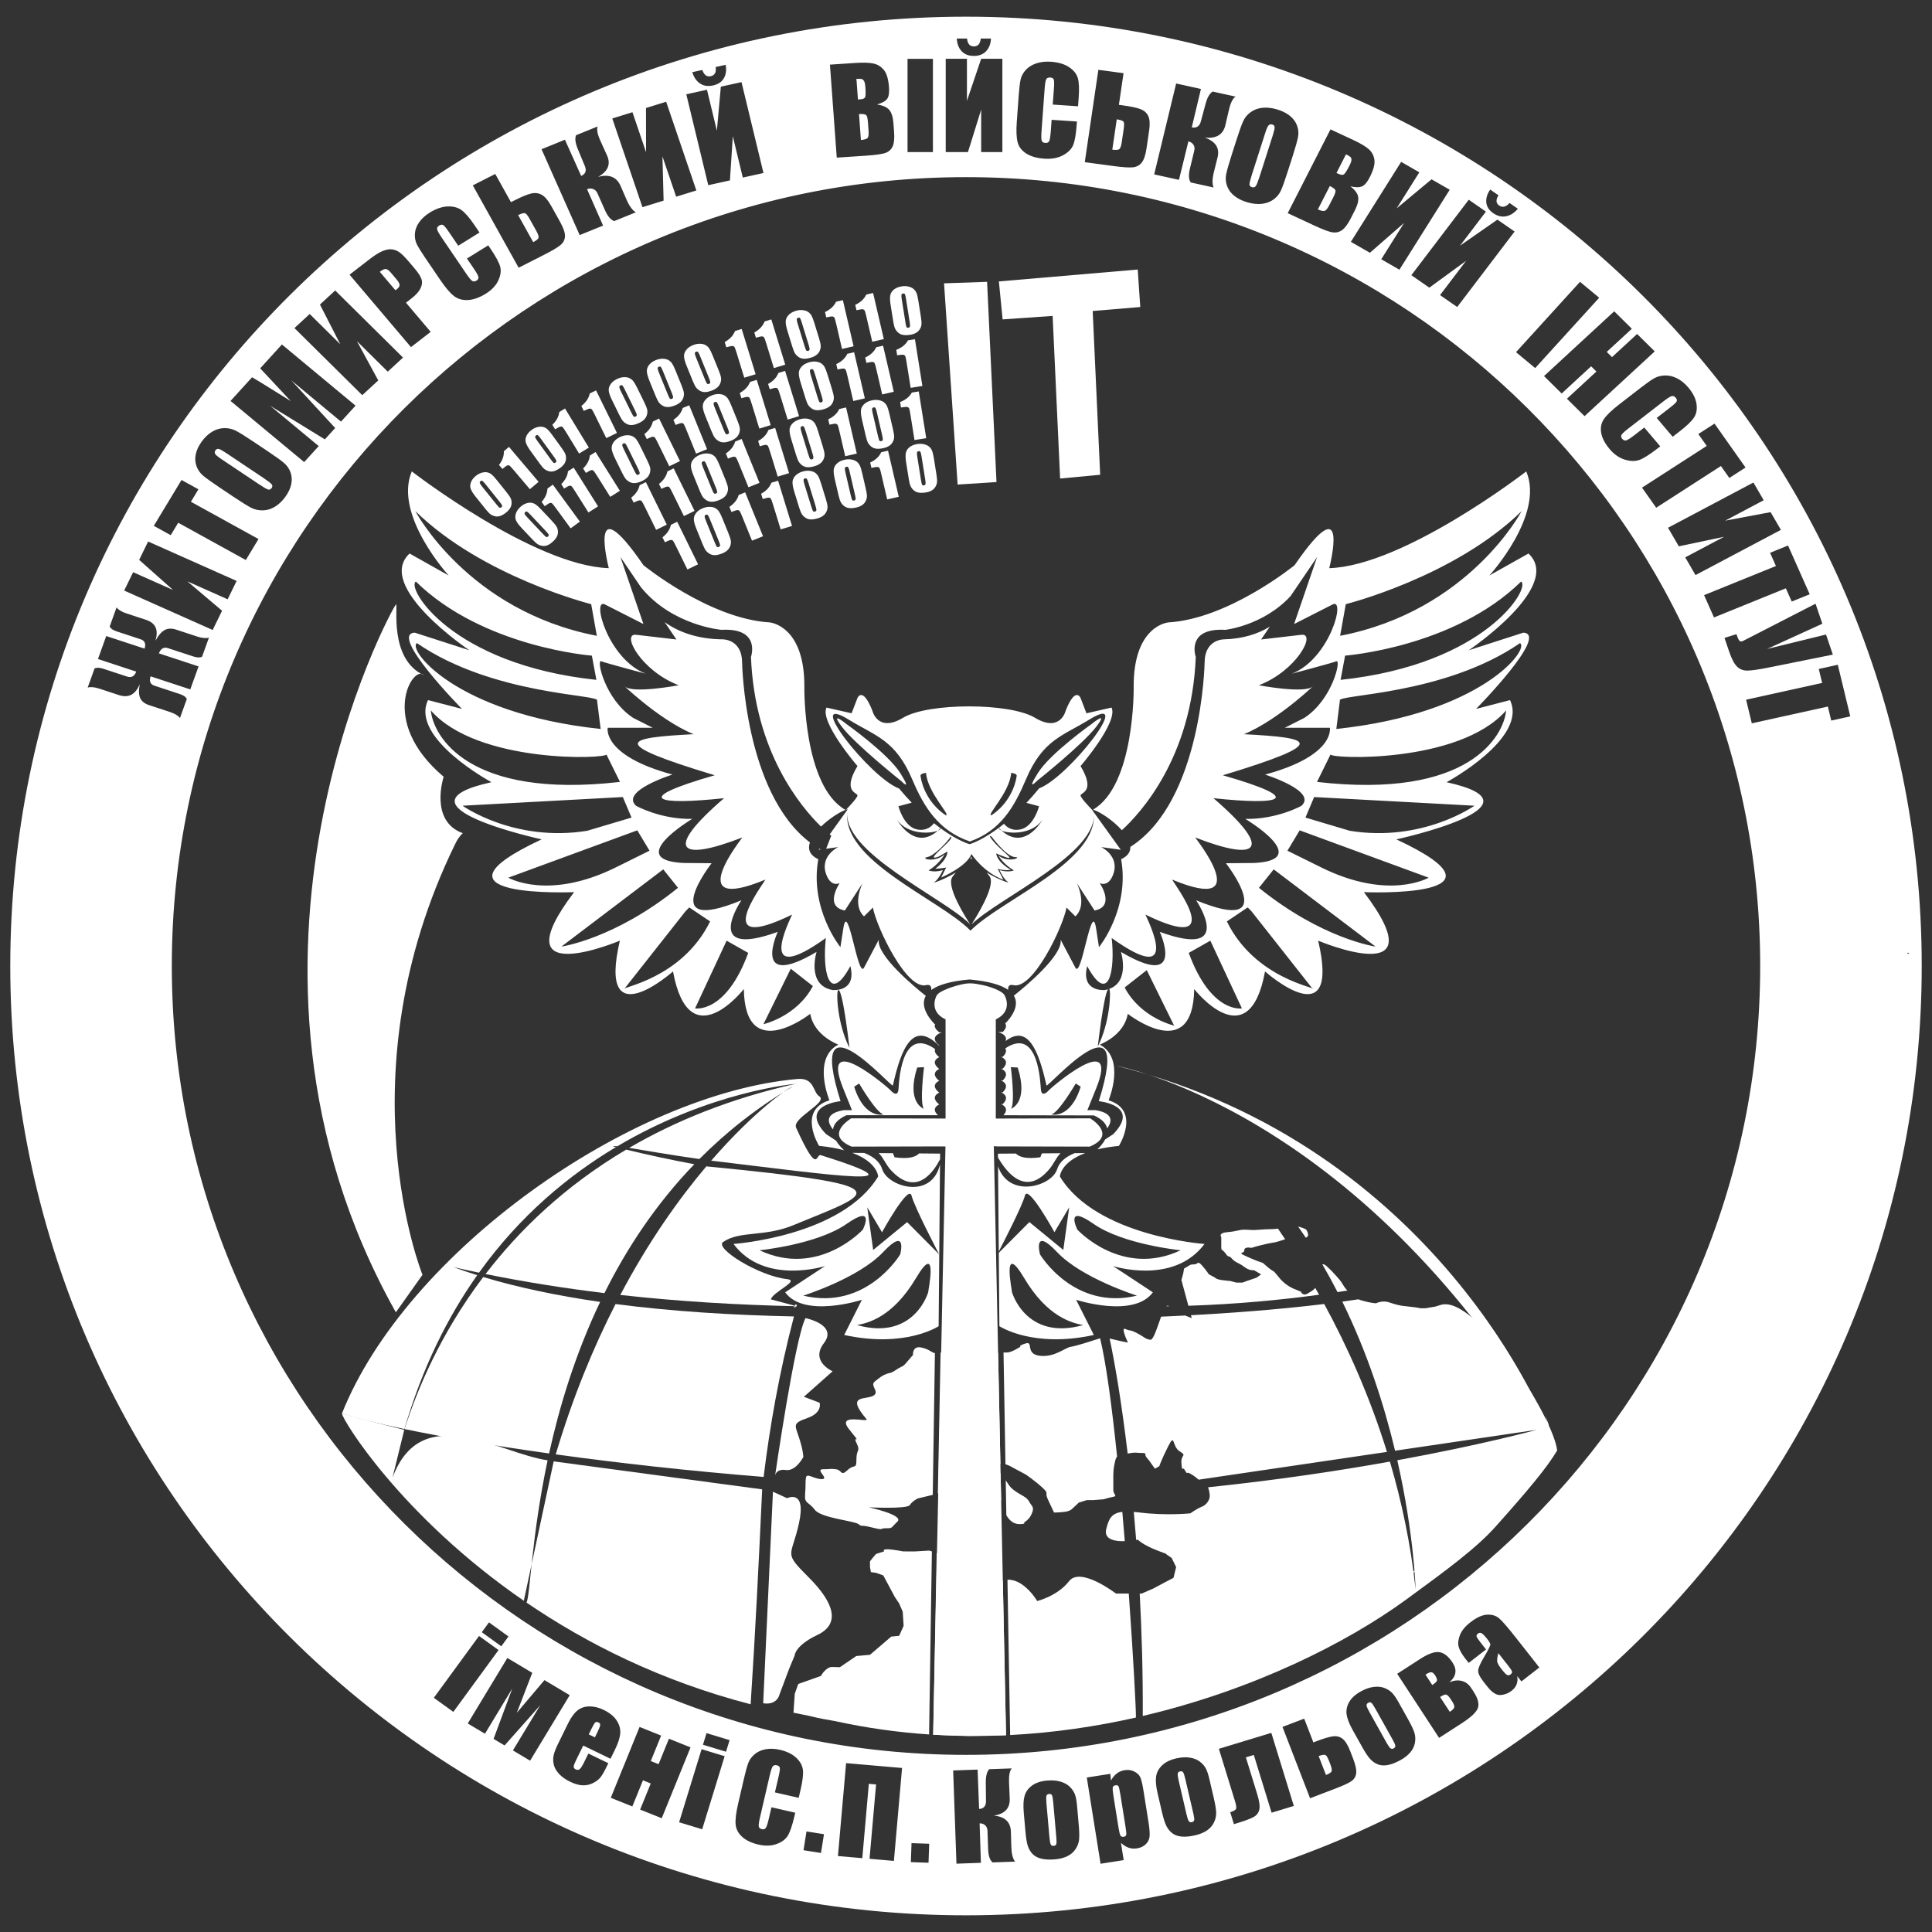 <?xml version="1.0" encoding="UTF-8"?>
<!DOCTYPE svg PUBLIC "-//W3C//DTD SVG 1.1//EN" "http://www.w3.org/Graphics/SVG/1.1/DTD/svg11.dtd">
<svg fill="#fff" xmlns="http://www.w3.org/2000/svg" xml:space="preserve" width="90" height="90" version="1.1" style="fill-rule:evenodd; clip-rule:evenodd" viewBox="0 0 9000 9000" xmlns:xlink="http://www.w3.org/1999/xlink">
  <rect x="0" y="0" width="9000" height="9000" fill="#333333" stroke="none"/>
  <path d="M7208.59 6645.98c1.95,-3.01 3.97,-5.9 5.91,-8.92 0,0 -4.64,-13.91 -14.94,-38.94 5.27,17.69 8.71,33.22 10.04,46.06l-1.01 1.8z"/>
  <path d="M6382.05 7472.24c113.42,-75.17 225.13,-159.74 332.69,-254.77 -61.32,50.4 -130.48,104.13 -206.79,163.41 -38.85,30.17 -80.92,60.74 -125.9,91.36z"/>
  <path d="M2795.71 6064.85c-116.82,244.66 -190.31,490.2 -237.88,706 -265.73,-37.23 -495.42,-76.71 -673.01,-113.65 56.64,-179.06 165.39,-442.32 366.25,-708.24 165.33,49.72 349.01,87.66 544.64,115.89z"/>
  <path d="M3234.37 5423.37c-178.96,185.61 -314.9,392.05 -418.64,600.39 -186.44,-22.55 -371.2,-51.82 -553.88,-88.85 157.23,-204.89 369.54,-410.48 655.2,-579.55 107.6,26.21 213.48,48.81 317.32,68.01z"/>
  <path d="M3313.21 5406.71c204.74,-236.33 365.67,-343.65 379.16,-345.07 -166.94,98.65 -310.57,213.12 -434.28,337.51 -147.58,-20.86 -258.46,-40.99 -327.31,-51.88 214.77,-125.19 470.48,-229.74 774.78,-298.18 0,0 -395.36,33.26 -829.85,290.67 -10.53,-0.97 -18.13,-1.13 -22.38,-0.24 5.37,1.38 10.7,2.65 16.06,3.99 -218.27,130.3 -445.95,317.24 -638.04,585.15 -39.88,-8.27 -79.67,-16.9 -119.34,-25.96 35.88,13.22 73.09,25.61 111.1,37.5 -137.24,194.1 -255.83,429.95 -338.95,716.87 -124.72,-25.96 -223.71,-50.65 -291.31,-72.41 300,-753.16 1343.39,-1488.85 2121.32,-1558.36 80.93,-7.23 71.96,61.38 101.87,80.29 45.04,28.47 -128.02,101.16 -107.33,146.78 103.77,228.84 91.15,120.27 114.58,127.66 502.27,158.2 78,96.61 -510.08,25.68z"/>
  <path d="M2889.59 6032.34c132.84,-251.33 274.22,-449.19 400.78,-598.92 933.67,90.9 783.78,117.92 403.73,274.51 -134.41,55.38 -247.72,24.18 -325.52,77.69 -41.81,28.76 165.88,158.5 297.84,173.07 62.21,6.87 -65.4,58.51 -75.47,94.22l120.33 32.08c-26.04,19.4 -3.62,-22.64 0.77,-2.84l-0.77 2.84c-276.37,-6.05 -550.71,-22.47 -821.69,-52.65z"/>
  <path d="M2588.84 6775.11c79.58,-267.6 176.14,-500.2 278.67,-700.34 262.42,34.25 544.4,51.85 831.06,57.68 -68.86,262.22 -113.22,516.51 -141.34,747.7 -350.36,-28.21 -679.73,-65.21 -968.39,-105.04z"/>
  <path d="M1592.85 6584.66c0,25.34 272.98,476.79 847.29,872.28l139.13 -649.25 971.21 130.33c-15.56,334.17 -31.92,668.48 -53.72,1001.23 -419.55,-108.75 -766.45,-284.44 -1044.06,-473.78 17.47,-34.27 22.37,-304.12 98.27,-662.72 -228.73,-33.57 -587.12,-283.04 -722.69,81.16l54.86 -223.13c-96.77,-23.86 -193.57,-49.15 -290.29,-76.12z"/>
  <path d="M2982.27 2077.98l32.46 66.1c7.38,15.03 11.9,26.34 13.62,33.99 1.74,7.69 1.48,15.73 -0.78,24.17 -2.25,8.48 -6.36,15.8 -12.4,21.93 -6.03,6.18 -13.55,11.43 -22.59,15.81 -11.91,5.76 -22.51,9.19 -31.71,10.29 -9.26,1.08 -17.62,-0.15 -25.12,-3.66 -7.56,-3.52 -13.88,-8.01 -18.99,-13.45 -5.14,-5.47 -11.09,-15.15 -17.94,-29.1l-33.97 -69.19c-8.92,-18.17 -14.01,-32.56 -15.31,-43.16 -1.3,-10.59 1.4,-20.9 8.13,-30.93 6.74,-10.05 16.8,-18.28 30.18,-24.76 10.93,-5.29 21.61,-8.14 32.1,-8.52 10.49,-0.37 19.25,1.13 26.18,4.54 6.98,3.4 12.89,8.13 17.77,14.25 4.88,6.12 11.01,16.69 18.37,31.69zm-57.96 7.5c-5.17,-10.53 -8.91,-16.88 -11.22,-19.03 -2.36,-2.16 -5.41,-2.34 -9.19,-0.5 -3.71,1.79 -5.45,4.39 -5.23,7.81 0.2,3.36 2.8,10.17 7.81,20.36l47.47 96.67c5.66,11.53 9.61,18.2 11.86,20.01 2.26,1.85 5.27,1.84 8.93,0.06 3.7,-1.78 5.46,-4.35 5.25,-7.66 -0.2,-3.36 -2.71,-9.85 -7.49,-19.59l-48.19 -98.13zm145.95 -135.72l97.3 198.14 -49.76 24.1 -52.17 -106.23c-7.53,-15.33 -12.44,-24.38 -14.71,-27.11 -2.24,-2.74 -5.44,-4.09 -9.56,-4.11 -4.11,0.03 -11.9,2.82 -23.42,8.4l-4.93 2.39 -11.34 -23.1c21.54,-16.8 34.64,-36.23 39.28,-58.28l29.31 -14.2zm140.45 -61.58l83.14 204.41 -51.33 20.59 -44.58 -109.59c-6.43,-15.82 -10.69,-25.18 -12.77,-28.06 -2.04,-2.9 -5.15,-4.45 -9.26,-4.76 -4.09,-0.26 -12.06,1.98 -23.94,6.76l-5.08 2.03 -9.69 -23.83c22.66,-15.26 37.09,-33.74 43.26,-55.41l30.25 -12.14zm196.47 2.13l27.74 68.18c6.31,15.51 10.02,27.11 11.2,34.86 1.2,7.79 0.37,15.79 -2.48,24.05 -2.83,8.31 -7.45,15.32 -13.91,21.02 -6.44,5.75 -14.32,10.46 -23.65,14.21 -12.27,4.92 -23.09,7.61 -32.35,8.07 -9.31,0.43 -17.56,-1.38 -24.79,-5.39 -7.3,-4.04 -13.29,-8.96 -18.01,-14.74 -4.74,-5.81 -10,-15.89 -15.85,-30.28l-29.03 -71.37c-7.63,-18.74 -11.69,-33.45 -12.24,-44.11 -0.55,-10.66 2.86,-20.75 10.28,-30.3 7.43,-9.55 18.05,-17.06 31.85,-22.6 11.27,-4.53 22.13,-6.63 32.62,-6.27 10.49,0.35 19.11,2.45 25.8,6.34 6.72,3.87 12.29,9 16.72,15.44 4.44,6.44 9.81,17.42 16.1,32.89zm-58.34 3.46c-4.41,-10.86 -7.71,-17.45 -9.86,-19.76 -2.2,-2.32 -5.23,-2.7 -9.14,-1.14 -3.82,1.54 -5.74,4.01 -5.76,7.43 -0.04,3.38 2.08,10.34 6.36,20.85l40.57 99.73c4.84,11.9 8.31,18.82 10.42,20.78 2.13,2 5.13,2.21 8.91,0.69 3.82,-1.53 5.75,-3.97 5.77,-7.28 0.04,-3.38 -2.01,-10.02 -6.09,-20.06l-41.18 -101.24zm176.48 -124.15l64.89 210.82 -52.94 16.08 -34.79 -113.03c-5.02,-16.32 -8.45,-26.02 -10.27,-29.06 -1.77,-3.07 -4.73,-4.89 -8.79,-5.54 -4.06,-0.62 -12.19,0.93 -24.46,4.65l-5.23 1.59 -7.57 -24.58c23.92,-13.24 39.92,-30.4 47.97,-51.46l31.19 -9.47zm132.01 -41.83l64.89 210.82 -52.94 16.08 -34.79 -113.03c-5.02,-16.32 -8.45,-26.02 -10.27,-29.07 -1.77,-3.06 -4.73,-4.88 -8.79,-5.53 -4.06,-0.62 -12.19,0.93 -24.45,4.65l-5.24 1.59 -7.57 -24.58c23.92,-13.24 39.92,-30.4 47.97,-51.46l31.19 -9.47zm197.24 16.37l21.65 70.32c4.92,16 7.6,27.87 8.1,35.69 0.51,7.86 -1.02,15.76 -4.58,23.75 -3.55,8.03 -8.77,14.61 -15.7,19.74 -6.93,5.16 -15.18,9.18 -24.81,12.1 -12.66,3.85 -23.68,5.59 -32.93,5.24 -9.32,-0.38 -17.38,-2.89 -24.24,-7.52 -6.91,-4.65 -12.44,-10.07 -16.64,-16.23 -4.21,-6.21 -8.56,-16.7 -13.13,-31.54l-22.66 -73.61c-5.95,-19.34 -8.71,-34.34 -8.32,-45.01 0.39,-10.66 4.67,-20.42 12.91,-29.29 8.23,-8.87 19.47,-15.44 33.7,-19.76 11.63,-3.53 22.63,-4.69 33.04,-3.43 10.43,1.26 18.83,4.1 25.15,8.56 6.36,4.43 11.45,10.03 15.31,16.83 3.85,6.8 8.24,18.2 13.15,34.16zm-58.43 -1.61c-3.44,-11.2 -6.14,-18.06 -8.08,-20.53 -1.99,-2.51 -4.98,-3.15 -9.01,-1.93 -3.94,1.19 -6.07,3.5 -6.39,6.9 -0.33,3.36 1.17,10.48 4.51,21.33l31.66 102.85c3.78,12.27 6.63,19.47 8.56,21.61 1.94,2.18 4.92,2.64 8.81,1.45 3.94,-1.19 6.09,-3.45 6.39,-6.75 0.34,-3.36 -1.12,-10.16 -4.31,-20.51l-32.14 -104.42zm182.7 -101.6l49.92 214.8 -53.94 12.37 -26.77 -115.17c-3.86,-16.62 -6.6,-26.53 -8.2,-29.7 -1.55,-3.17 -4.37,-5.19 -8.38,-6.13 -4.01,-0.9 -12.23,0.08 -24.72,2.94l-5.34 1.23 -5.82 -25.05c24.78,-11.55 41.96,-27.56 51.46,-48.01l31.79 -7.28zm134.81 -30.68l49.93 214.81 -53.94 12.37 -26.77 -115.17c-3.86,-16.63 -6.6,-26.54 -8.2,-29.71 -1.55,-3.17 -4.38,-5.19 -8.38,-6.13 -4.01,-0.9 -12.23,0.08 -24.72,2.95l-5.34 1.22 -5.82 -25.05c24.78,-11.55 41.95,-27.56 51.46,-48l31.78 -7.29zm148.49 -29.92l34.72 217.74 -54.68 8.61 -18.61 -116.75c-2.69,-16.85 -4.72,-26.93 -6.1,-30.2 -1.33,-3.27 -4,-5.48 -7.93,-6.7 -3.94,-1.17 -12.21,-0.76 -24.87,1.23l-5.41 0.85 -4.04 -25.39c25.53,-9.8 43.78,-24.58 54.71,-44.32l32.21 -5.07z"/>
  <path d="M3008.84 2245.96l97.3 198.14 -49.73 24.09 -52.16 -106.24c-7.54,-15.33 -12.44,-24.38 -14.73,-27.1 -2.23,-2.75 -5.43,-4.09 -9.55,-4.11 -4.1,0.02 -11.89,2.81 -23.41,8.39l-4.92 2.38 -11.34 -23.1c21.52,-16.79 34.62,-36.21 39.24,-58.26l29.3 -14.19zm129.46 -64.15l97.3 198.14 -49.73 24.09 -52.17 -106.23c-7.53,-15.33 -12.44,-24.38 -14.72,-27.11 -2.23,-2.74 -5.44,-4.09 -9.55,-4.1 -4.11,0.01 -11.89,2.81 -23.41,8.38l-4.92 2.39 -11.35 -23.1c21.53,-16.79 34.62,-36.22 39.25,-58.27l29.3 -14.19zm213.57 -14.82l27.74 68.18c6.31,15.51 10.02,27.11 11.2,34.85 1.19,7.8 0.37,15.79 -2.48,24.06 -2.82,8.3 -7.43,15.31 -13.9,21.02 -6.44,5.74 -14.3,10.45 -23.63,14.19 -12.27,4.93 -23.08,7.62 -32.34,8.07 -9.3,0.42 -17.55,-1.38 -24.78,-5.4 -7.3,-4.04 -13.28,-8.95 -18,-14.73 -4.74,-5.82 -9.99,-15.89 -15.85,-30.29l-29.03 -71.37c-7.62,-18.74 -11.69,-33.45 -12.24,-44.11 -0.55,-10.65 2.86,-20.75 10.27,-30.29 7.42,-9.55 18.03,-17.06 31.82,-22.59 11.28,-4.53 22.13,-6.63 32.61,-6.27 10.48,0.35 19.11,2.45 25.78,6.34 6.73,3.88 12.29,9.01 16.73,15.45 4.43,6.44 9.81,17.42 16.1,32.89zm-58.31 3.45c-4.42,-10.86 -7.72,-17.46 -9.86,-19.76 -2.2,-2.32 -5.24,-2.71 -9.14,-1.14 -3.81,1.53 -5.74,4.01 -5.75,7.42 -0.05,3.38 2.08,10.34 6.35,20.86l40.57 99.72c4.84,11.9 8.31,18.83 10.42,20.79 2.13,2 5.14,2.2 8.91,0.69 3.81,-1.54 5.75,-3.97 5.76,-7.29 0.05,-3.37 -2,-10.01 -6.09,-20.06l-41.17 -101.23zm161.29 -125.51l83.14 204.4 -51.3 20.59 -44.58 -109.59c-6.44,-15.82 -10.7,-25.19 -12.78,-28.06 -2.03,-2.9 -5.13,-4.46 -9.24,-4.76 -4.1,-0.27 -12.06,1.98 -23.94,6.74l-5.08 2.04 -9.69 -23.83c22.65,-15.26 37.07,-33.73 43.24,-55.4l30.23 -12.13zm156.09 -51.63l64.89 210.82 -52.92 16.07 -34.79 -113.03c-5.02,-16.32 -8.44,-26.02 -10.26,-29.06 -1.77,-3.06 -4.73,-4.89 -8.79,-5.54 -4.06,-0.62 -12.19,0.93 -24.44,4.65l-5.24 1.59 -7.56 -24.59c23.89,-13.23 39.89,-30.39 47.93,-51.44l31.18 -9.47zm200.27 16.37l21.65 70.32c4.92,16 7.6,27.87 8.1,35.69 0.51,7.87 -1.02,15.77 -4.58,23.75 -3.54,8.03 -8.75,14.62 -15.69,19.74 -6.92,5.16 -15.17,9.17 -24.79,12.1 -12.65,3.84 -23.66,5.58 -32.91,5.23 -9.31,-0.38 -17.37,-2.9 -24.22,-7.52 -6.92,-4.66 -12.45,-10.07 -16.64,-16.24 -4.21,-6.21 -8.56,-16.69 -13.13,-31.54l-22.66 -73.61c-5.95,-19.34 -8.71,-34.34 -8.33,-45.01 0.39,-10.66 4.67,-20.42 12.89,-29.28 8.24,-8.87 19.47,-15.44 33.69,-19.75 11.63,-3.54 22.62,-4.69 33.03,-3.43 10.41,1.26 18.82,4.11 25.13,8.56 6.36,4.43 11.46,10.03 15.31,16.83 3.85,6.8 8.24,18.2 13.15,34.16zm-58.4 -1.61c-3.44,-11.2 -6.14,-18.06 -8.08,-20.54 -1.99,-2.5 -4.98,-3.15 -9.01,-1.93 -3.93,1.2 -6.06,3.5 -6.38,6.9 -0.33,3.36 1.17,10.49 4.51,21.33l31.66 102.86c3.77,12.27 6.63,19.47 8.56,21.6 1.94,2.18 4.92,2.64 8.81,1.46 3.93,-1.19 6.08,-3.45 6.38,-6.76 0.34,-3.35 -1.12,-10.15 -4.31,-20.51l-32.14 -104.41zm188.53 -109.98l49.93 214.81 -53.92 12.37 -26.77 -115.17c-3.86,-16.63 -6.59,-26.54 -8.2,-29.71 -1.55,-3.17 -4.37,-5.19 -8.38,-6.14 -4,-0.89 -12.21,0.09 -24.7,2.95l-5.33 1.23 -5.83 -25.05c24.78,-11.55 41.94,-27.56 51.43,-48l31.77 -7.29zm201.64 29.12l16.66 71.65c3.78,16.3 5.62,28.33 5.57,36.16 -0.05,7.89 -2.12,15.66 -6.23,23.38 -4.1,7.76 -9.76,13.97 -17.04,18.6 -7.27,4.67 -15.78,8.1 -25.58,10.35 -12.89,2.96 -24,3.93 -33.21,2.94 -9.26,-1.02 -17.12,-4.09 -23.63,-9.18 -6.57,-5.12 -11.7,-10.91 -15.46,-17.35 -3.76,-6.48 -7.37,-17.25 -10.88,-32.37l-17.43 -75c-4.58,-19.7 -6.28,-34.86 -5.15,-45.48 1.14,-10.61 6.1,-20.05 14.92,-28.32 8.83,-8.28 20.5,-14.05 34.99,-17.37 11.84,-2.72 22.9,-3.11 33.19,-1.12 10.3,1.97 18.49,5.39 24.47,10.27 6.03,4.87 10.72,10.81 14.09,17.85 3.36,7.06 6.94,18.73 10.72,34.99zm-58.14 -5.65c-2.66,-11.42 -4.87,-18.44 -6.62,-21.05 -1.82,-2.64 -4.75,-3.49 -8.85,-2.55 -4.01,0.92 -6.3,3.07 -6.86,6.44 -0.57,3.33 0.43,10.54 3,21.59l24.36 104.8c2.91,12.5 5.25,19.88 7.03,22.14 1.78,2.31 4.71,2.98 8.68,2.07 4.01,-0.92 6.3,-3.02 6.84,-6.3 0.57,-3.32 -0.4,-10.2 -2.86,-20.75l-24.72 -106.39zm195.11 -98.01l34.72 217.75 -54.65 8.59 -18.61 -116.74c-2.69,-16.85 -4.72,-26.93 -6.09,-30.2 -1.33,-3.27 -4,-5.48 -7.94,-6.7 -3.93,-1.18 -12.2,-0.76 -24.85,1.23l-5.41 0.85 -4.04 -25.39c25.52,-9.8 43.76,-24.58 54.68,-44.32l32.19 -5.07z"/>
  <path d="M3154.64 2430.53l97.3 198.15 -49.76 24.1 -52.16 -106.23c-7.53,-15.33 -12.44,-24.38 -14.72,-27.11 -2.23,-2.75 -5.44,-4.09 -9.56,-4.11 -4.11,0.03 -11.89,2.82 -23.42,8.4l-4.92 2.39 -11.34 -23.1c21.53,-16.8 34.64,-36.24 39.27,-58.28l29.31 -14.21zm210.85 -14.82l27.74 68.18c6.31,15.51 10.02,27.11 11.2,34.85 1.2,7.79 0.37,15.8 -2.48,24.06 -2.83,8.3 -7.45,15.32 -13.91,21.02 -6.44,5.74 -14.32,10.46 -23.65,14.21 -12.27,4.92 -23.09,7.61 -32.35,8.06 -9.31,0.44 -17.56,-1.37 -24.79,-5.39 -7.3,-4.04 -13.29,-8.95 -18.01,-14.73 -4.74,-5.82 -10,-15.89 -15.85,-30.28l-29.03 -71.37c-7.63,-18.75 -11.69,-33.45 -12.24,-44.12 -0.55,-10.65 2.86,-20.75 10.28,-30.29 7.43,-9.55 18.05,-17.07 31.85,-22.6 11.27,-4.53 22.13,-6.63 32.62,-6.28 10.49,0.35 19.11,2.46 25.8,6.35 6.72,3.86 12.29,9 16.72,15.44 4.44,6.44 9.81,17.42 16.1,32.89zm-58.34 3.46c-4.41,-10.86 -7.71,-17.45 -9.86,-19.76 -2.2,-2.32 -5.23,-2.71 -9.14,-1.14 -3.82,1.53 -5.74,4.01 -5.76,7.43 -0.04,3.37 2.08,10.34 6.36,20.85l40.57 99.73c4.84,11.9 8.31,18.82 10.42,20.78 2.13,2 5.13,2.2 8.91,0.69 3.82,-1.53 5.76,-3.97 5.77,-7.28 0.04,-3.38 -2.01,-10.03 -6.09,-20.06l-41.18 -101.24zm164.2 -125.51l83.14 204.4 -51.33 20.6 -44.57 -109.59c-6.44,-15.82 -10.7,-25.19 -12.78,-28.07 -2.03,-2.89 -5.14,-4.45 -9.25,-4.75 -4.1,-0.26 -12.06,1.98 -23.95,6.75l-5.08 2.04 -9.69 -23.83c22.66,-15.26 37.1,-33.74 43.27,-55.42l30.24 -12.13zm153.36 -54.42l64.89 210.82 -52.94 16.08 -34.79 -113.03c-5.02,-16.32 -8.45,-26.02 -10.27,-29.06 -1.77,-3.07 -4.73,-4.89 -8.8,-5.54 -4.05,-0.62 -12.18,0.93 -24.45,4.65l-5.23 1.59 -7.57 -24.58c23.92,-13.24 39.92,-30.4 47.97,-51.46l31.19 -9.47zm200.37 13.58l21.65 70.32c4.92,16 7.6,27.87 8.1,35.69 0.51,7.87 -1.02,15.77 -4.58,23.75 -3.55,8.03 -8.77,14.62 -15.71,19.74 -6.92,5.16 -15.18,9.18 -24.8,12.1 -12.66,3.85 -23.68,5.59 -32.93,5.24 -9.32,-0.38 -17.38,-2.89 -24.24,-7.51 -6.91,-4.66 -12.44,-10.08 -16.64,-16.24 -4.21,-6.21 -8.56,-16.69 -13.13,-31.54l-22.66 -73.61c-5.95,-19.34 -8.71,-34.34 -8.32,-45.01 0.39,-10.66 4.67,-20.42 12.9,-29.29 8.24,-8.87 19.48,-15.44 33.71,-19.76 11.63,-3.53 22.63,-4.68 33.04,-3.42 10.43,1.26 18.83,4.1 25.15,8.55 6.35,4.44 11.45,10.03 15.31,16.83 3.85,6.8 8.24,18.2 13.15,34.16zm-58.43 -1.6c-3.44,-11.21 -6.14,-18.06 -8.08,-20.54 -1.99,-2.5 -4.98,-3.15 -9.01,-1.93 -3.94,1.2 -6.07,3.5 -6.39,6.9 -0.34,3.36 1.17,10.49 4.51,21.33l31.66 102.86c3.78,12.27 6.63,19.47 8.56,21.6 1.94,2.18 4.92,2.64 8.81,1.46 3.94,-1.2 6.09,-3.45 6.39,-6.75 0.34,-3.36 -1.12,-10.16 -4.31,-20.52l-32.14 -104.41zm249.62 -47.4l16.65 71.64c3.79,16.31 5.63,28.34 5.57,36.17 -0.04,7.88 -2.12,15.66 -6.23,23.38 -4.11,7.76 -9.77,13.97 -17.05,18.6 -7.27,4.67 -15.79,8.1 -25.59,10.35 -12.91,2.96 -24.02,3.93 -33.23,2.94 -9.26,-1.02 -17.13,-4.08 -23.64,-9.17 -6.58,-5.12 -11.71,-10.91 -15.47,-17.35 -3.76,-6.48 -7.37,-17.24 -10.88,-32.37l-17.44 -75c-4.57,-19.7 -6.27,-34.86 -5.14,-45.48 1.14,-10.61 6.1,-20.04 14.93,-28.32 8.84,-8.28 20.52,-14.05 35.01,-17.38 11.86,-2.71 22.91,-3.11 33.21,-1.13 10.31,1.98 18.5,5.4 24.48,10.28 6.03,4.86 10.73,10.8 14.09,17.85 3.37,7.05 6.95,18.73 10.73,34.99zm-58.18 -5.65c-2.65,-11.41 -4.86,-18.44 -6.62,-21.04 -1.81,-2.64 -4.74,-3.49 -8.85,-2.55 -4.01,0.92 -6.3,3.06 -6.86,6.44 -0.57,3.33 0.43,10.54 3,21.58l24.36 104.81c2.9,12.5 5.24,19.87 7.02,22.14 1.78,2.31 4.73,2.97 8.69,2.06 4.01,-0.92 6.31,-3.02 6.85,-6.29 0.57,-3.33 -0.4,-10.21 -2.86,-20.76l-24.73 -106.39zm178.75 -98.76l49.93 214.8 -53.94 12.38 -26.77 -115.17c-3.87,-16.63 -6.6,-26.54 -8.2,-29.71 -1.56,-3.17 -4.38,-5.19 -8.39,-6.13 -4.01,-0.9 -12.22,0.08 -24.72,2.94l-5.33 1.23 -5.82 -25.05c24.78,-11.55 41.95,-27.56 51.46,-48l31.78 -7.29zm213.67 36.73l11.58 72.63c2.64,16.52 3.63,28.65 3.02,36.46 -0.59,7.86 -3.21,15.47 -7.86,22.89 -4.64,7.46 -10.73,13.26 -18.31,17.38 -7.59,4.15 -16.32,6.99 -26.26,8.55 -13.08,2.06 -24.23,2.26 -33.35,0.63 -9.17,-1.66 -16.8,-5.26 -22.94,-10.79 -6.2,-5.57 -10.92,-11.69 -14.21,-18.38 -3.3,-6.72 -6.14,-17.71 -8.58,-33.04l-12.13 -76.03c-3.18,-19.97 -3.81,-35.21 -1.93,-45.72 1.87,-10.51 7.49,-19.58 16.88,-27.22 9.39,-7.65 21.45,-12.6 36.15,-14.91 12.01,-1.89 23.06,-1.51 33.2,1.17 10.14,2.69 18.07,6.67 23.7,11.95 5.68,5.27 9.94,11.52 12.8,18.79 2.87,7.26 5.61,19.16 8.24,35.64zm-57.63 -9.66c-1.85,-11.57 -3.56,-18.74 -5.13,-21.46 -1.62,-2.76 -4.49,-3.81 -8.65,-3.15 -4.07,0.64 -6.5,2.62 -7.3,5.95 -0.8,3.28 -0.31,10.54 1.48,21.74l16.94 106.23c2.02,12.68 3.83,20.2 5.45,22.58 1.62,2.43 4.51,3.3 8.53,2.66 4.06,-0.64 6.5,-2.57 7.27,-5.8 0.8,-3.29 0.31,-10.22 -1.4,-20.91l-17.19 -107.84z"/>
  <path d="M2776.72 1818.68l97.29 198.15 -49.75 24.1 -52.17 -106.23c-7.53,-15.33 -12.44,-24.38 -14.71,-27.11 -2.24,-2.75 -5.44,-4.09 -9.56,-4.11 -4.11,0.03 -11.9,2.82 -23.42,8.4l-4.93 2.39 -11.34 -23.11c21.54,-16.79 34.64,-36.23 39.28,-58.27l29.31 -14.21zm191.88 -11.22l32.46 66.1c7.38,15.03 11.9,26.34 13.62,33.99 1.74,7.69 1.48,15.73 -0.78,24.17 -2.25,8.48 -6.36,15.8 -12.4,21.94 -6.03,6.17 -13.55,11.42 -22.59,15.8 -11.91,5.77 -22.51,9.2 -31.71,10.29 -9.26,1.08 -17.62,-0.15 -25.12,-3.66 -7.56,-3.52 -13.88,-8.01 -18.99,-13.45 -5.14,-5.47 -11.09,-15.15 -17.94,-29.1l-33.97 -69.19c-8.92,-18.17 -14.01,-32.56 -15.31,-43.16 -1.3,-10.59 1.4,-20.89 8.13,-30.93 6.74,-10.04 16.8,-18.28 30.18,-24.76 10.93,-5.29 21.61,-8.14 32.1,-8.52 10.49,-0.37 19.25,1.13 26.18,4.55 6.98,3.39 12.89,8.12 17.77,14.24 4.88,6.12 11.01,16.69 18.37,31.69zm-57.96 7.5c-5.17,-10.53 -8.91,-16.88 -11.22,-19.02 -2.36,-2.17 -5.41,-2.35 -9.19,-0.51 -3.71,1.79 -5.45,4.4 -5.23,7.81 0.2,3.37 2.81,10.17 7.81,20.36l47.47 96.67c5.66,11.53 9.61,18.2 11.86,20.01 2.26,1.85 5.27,1.84 8.93,0.07 3.7,-1.79 5.46,-4.35 5.25,-7.66 -0.2,-3.37 -2.71,-9.86 -7.49,-19.6l-48.19 -98.13zm236.02 -89.19l27.74 68.18c6.31,15.51 10.02,27.11 11.2,34.86 1.2,7.79 0.37,15.79 -2.48,24.05 -2.83,8.31 -7.45,15.32 -13.91,21.02 -6.44,5.75 -14.32,10.46 -23.64,14.21 -12.28,4.92 -23.1,7.61 -32.36,8.07 -9.31,0.43 -17.56,-1.38 -24.79,-5.39 -7.3,-4.04 -13.29,-8.96 -18.01,-14.74 -4.74,-5.81 -9.99,-15.88 -15.85,-30.28l-29.03 -71.36c-7.62,-18.75 -11.69,-33.46 -12.24,-44.12 -0.55,-10.66 2.86,-20.75 10.28,-30.3 7.43,-9.55 18.05,-17.06 31.85,-22.6 11.28,-4.52 22.13,-6.63 32.62,-6.27 10.49,0.35 19.12,2.45 25.8,6.34 6.72,3.87 12.29,9 16.72,15.44 4.44,6.45 9.82,17.42 16.1,32.89zm-58.34 3.46c-4.41,-10.86 -7.71,-17.45 -9.86,-19.76 -2.2,-2.32 -5.23,-2.7 -9.14,-1.14 -3.82,1.54 -5.74,4.01 -5.76,7.43 -0.04,3.38 2.08,10.34 6.36,20.86l40.57 99.72c4.84,11.9 8.31,18.82 10.42,20.78 2.13,2.01 5.13,2.21 8.91,0.69 3.82,-1.53 5.76,-3.96 5.77,-7.28 0.04,-3.38 -2.01,-10.02 -6.09,-20.06l-41.18 -101.24zm231.48 -73.18l27.74 68.18c6.31,15.51 10.01,27.11 11.2,34.86 1.2,7.79 0.37,15.79 -2.48,24.05 -2.83,8.31 -7.45,15.32 -13.91,21.02 -6.45,5.75 -14.32,10.46 -23.65,14.21 -12.27,4.92 -23.09,7.61 -32.35,8.07 -9.31,0.43 -17.56,-1.38 -24.8,-5.39 -7.3,-4.04 -13.28,-8.96 -18,-14.74 -4.74,-5.81 -10,-15.88 -15.85,-30.28l-29.03 -71.37c-7.63,-18.74 -11.69,-33.45 -12.24,-44.11 -0.55,-10.66 2.86,-20.75 10.28,-30.3 7.43,-9.55 18.04,-17.06 31.84,-22.6 11.28,-4.52 22.14,-6.63 32.63,-6.27 10.48,0.35 19.11,2.45 25.79,6.34 6.73,3.87 12.29,9 16.73,15.44 4.44,6.45 9.81,17.42 16.1,32.89zm-58.34 3.46c-4.42,-10.86 -7.71,-17.45 -9.86,-19.76 -2.2,-2.32 -5.24,-2.7 -9.14,-1.14 -3.82,1.54 -5.74,4.01 -5.76,7.43 -0.04,3.38 2.08,10.34 6.36,20.86l40.56 99.72c4.84,11.9 8.32,18.82 10.43,20.78 2.13,2.01 5.13,2.21 8.91,0.69 3.81,-1.53 5.75,-3.96 5.77,-7.28 0.04,-3.38 -2.01,-10.02 -6.1,-20.06l-41.17 -101.24zm193.65 -126.94l64.89 210.82 -52.95 16.08 -34.78 -113.03c-5.03,-16.32 -8.45,-26.02 -10.27,-29.07 -1.78,-3.06 -4.73,-4.88 -8.8,-5.53 -4.06,-0.62 -12.19,0.92 -24.45,4.65l-5.23 1.59 -7.57 -24.59c23.91,-13.23 39.92,-30.39 47.96,-51.45l31.2 -9.47zm137.94 -44.62l64.9 210.82 -52.95 16.08 -34.79 -113.03c-5.02,-16.32 -8.45,-26.02 -10.26,-29.07 -1.78,-3.06 -4.74,-4.88 -8.8,-5.53 -4.06,-0.62 -12.19,0.92 -24.45,4.65l-5.24 1.59 -7.56 -24.59c23.91,-13.23 39.91,-30.39 47.96,-51.45l31.19 -9.47zm200.37 16.37l21.65 70.32c4.93,15.99 7.6,27.87 8.1,35.69 0.51,7.86 -1.02,15.76 -4.58,23.75 -3.55,8.03 -8.77,14.61 -15.7,19.74 -6.92,5.16 -15.18,9.18 -24.8,12.1 -12.67,3.85 -23.68,5.58 -32.94,5.23 -9.31,-0.37 -17.38,-2.88 -24.23,-7.51 -6.92,-4.65 -12.45,-10.07 -16.64,-16.23 -4.22,-6.21 -8.57,-16.7 -13.14,-31.54l-22.66 -73.61c-5.95,-19.34 -8.71,-34.34 -8.32,-45.01 0.39,-10.67 4.67,-20.42 12.91,-29.29 8.23,-8.87 19.47,-15.44 33.7,-19.76 11.63,-3.53 22.63,-4.69 33.05,-3.43 10.42,1.26 18.83,4.1 25.14,8.55 6.36,4.44 11.46,10.04 15.31,16.84 3.85,6.8 8.24,18.2 13.15,34.16zm-58.42 -1.61c-3.45,-11.2 -6.15,-18.06 -8.09,-20.53 -1.99,-2.51 -4.98,-3.16 -9,-1.93 -3.94,1.19 -6.08,3.5 -6.39,6.9 -0.34,3.36 1.16,10.48 4.5,21.33l31.66 102.85c3.78,12.27 6.63,19.47 8.56,21.61 1.94,2.18 4.92,2.64 8.82,1.45 3.93,-1.19 6.08,-3.45 6.38,-6.75 0.34,-3.36 -1.12,-10.16 -4.3,-20.51l-32.14 -104.42zm191.43 -104.39l49.93 214.8 -53.94 12.38 -26.77 -115.17c-3.86,-16.63 -6.6,-26.54 -8.2,-29.71 -1.55,-3.17 -4.38,-5.19 -8.38,-6.13 -4.01,-0.9 -12.23,0.08 -24.72,2.94l-5.34 1.23 -5.82 -25.05c24.78,-11.55 41.95,-27.56 51.46,-48.01l31.78 -7.28zm140.76 -33.47l49.93 214.81 -53.94 12.37 -26.78 -115.17c-3.86,-16.63 -6.59,-26.54 -8.2,-29.71 -1.55,-3.17 -4.37,-5.19 -8.38,-6.13 -4.01,-0.89 -12.23,0.08 -24.72,2.95l-5.33 1.22 -5.83 -25.04c24.79,-11.56 41.96,-27.56 51.47,-48.01l31.78 -7.29zm210.86 36.73l11.59 72.63c2.63,16.52 3.62,28.66 3.02,36.46 -0.6,7.87 -3.22,15.48 -7.87,22.89 -4.64,7.46 -10.72,13.26 -18.31,17.38 -7.58,4.15 -16.32,6.99 -26.26,8.55 -13.08,2.06 -24.23,2.26 -33.35,0.63 -9.17,-1.65 -16.8,-5.26 -22.94,-10.79 -6.2,-5.56 -10.92,-11.69 -14.21,-18.37 -3.3,-6.73 -6.14,-17.72 -8.58,-33.05l-12.13 -76.02c-3.18,-19.97 -3.81,-35.22 -1.93,-45.73 1.87,-10.5 7.49,-19.57 16.88,-27.22 9.39,-7.64 21.45,-12.6 36.15,-14.91 12.01,-1.89 23.06,-1.51 33.2,1.18 10.14,2.69 18.07,6.66 23.7,11.94 5.68,5.28 9.94,11.52 12.8,18.79 2.87,7.27 5.62,19.16 8.24,35.64zm-57.63 -9.66c-1.84,-11.57 -3.56,-18.73 -5.13,-21.45 -1.62,-2.76 -4.49,-3.81 -8.65,-3.16 -4.07,0.64 -6.5,2.62 -7.3,5.95 -0.8,3.28 -0.3,10.54 1.48,21.74l16.94 106.24c2.02,12.67 3.83,20.19 5.45,22.57 1.62,2.43 4.51,3.3 8.53,2.66 4.06,-0.64 6.5,-2.57 7.27,-5.8 0.8,-3.28 0.31,-10.22 -1.4,-20.91l-17.19 -107.84z"/>
  <polygon points="4460.96,2257.27 4642.04,2245.53 4598.25,1312.9 4397.74,1319.85 "/>
  <polygon points="4653.18,1310.99 5299.92,1255.58 5311.84,1430.19 5090.14,1448.71 5125.03,2211.63 4938.46,2229.21 4903.56,1471.66 4670.59,1487.84 "/>
  <path d="M4379.34 5373.97l-0.22 26.46c-23.79,46.17 -107.02,186.92 -232.7,46.38 -21.51,-25.36 -32.48,-55.73 -53.31,-75.33l66.62 0.58 7.4 18.98c66.09,9.36 98.88,-1.45 114.39,-17.92l97.82 0.85zm-498.82 -112.8c-31.32,-37.78 -31.28,-76.1 50.74,-89.72l37.56 0.22 -40.71 -100.83c-114.55,-283.93 214.29,0.19 218.54,6.29 0,0 34.27,41.55 38.74,-1.69 2.31,-22.45 8.64,-302.1 170.73,-188.54 -6.94,17.16 14.21,33.76 19.34,37.46 -42.94,21.65 -6.98,50.05 -0.02,55.07 -42.95,21.67 -6.89,50.1 0.02,55.08 -42.95,21.66 -6.95,50.07 -0.01,55.08 -42.94,21.66 -6.94,50.07 0,55.08 -35.3,17.81 -17.23,40.18 -5.84,50.36l-426.29 0.1c-42.93,19.39 -59.99,42.77 -62.8,66.04zm493.03 -390.9c-118.7,-116.51 -174.1,6.3 -214.18,186.15 -3.44,15.44 -409.37,-452.34 -243.78,73.23 0,0 -196.95,18.62 -67.82,153.21l46.6 30.47c11.26,18.81 26.88,34.86 38.06,45.07 -31.99,-8.73 -70.46,-15.9 -116.7,-20.51 0,0 -103.06,-165.14 48.12,-212.32 0,0 -81.59,-194.23 41.26,-259.5 0,0 -112.97,-40.79 -130.63,-143.4 0,0 -304.15,239.63 -309.37,-115.46 0,0 -254.55,326.76 -330,-81.95 0,0 -354.99,315.55 -247.5,-143.41 0,0 -566.01,239.4 -213.12,-225.97 0,0 -745.76,31.79 -151.25,-245.84 0,0 -726.34,-158.18 -233.75,-266.32 0,0 -380.21,-204.82 -295.62,-382.41l158.13 40.97c0,0 -343.75,-348.9 -220,-355.1l254.37 81.95c0,0 -442.51,-297.55 -278.44,-450.7l182.19 102.43c0,0 -257.85,-281.61 -171.87,-484.85 0,0 568.31,439.75 917.8,450.7 0,0 -103.83,-399.75 161.56,-13.65 0,0 306.66,249.83 587.81,266.32 0,0 164.62,13.27 161.56,303.76 0,0 -5.68,458.18 191.59,569.78 -29.81,10.87 -76.88,41.38 -113.89,77.6 -96.84,-94.47 -309.02,-350.19 -326.42,-790.23 0,0 48.13,-136.57 -137.5,-126.33 0,0 -228.75,-18.92 -374.63,-197.89l-95.96 -141.34 107.21 312.22 -179.51 -91.29c-63.26,-32.17 14.14,255 190.3,322.65 0,0 -185.33,-49.12 -208.06,-57.98 -22.72,-8.86 17.49,177.12 149.15,263.66l91.31 46.19 -209.79 0c0,0 -27.15,129.43 301.92,218.03 0,0 -245.31,76.59 -169.69,145.51 0,0 114.68,64.12 261.54,60.89 0,0 -319.98,191.14 -41.54,205.43l131.91 1.14c0,0 -264.66,338.9 138.79,172.68 0,0 -188.2,276.88 169.3,147.13 0,0 -126.32,274.79 180.9,93.33 0,0 -48.76,154.72 74.23,177.51 0,0 113.56,11.9 83.22,-111.38 -101.59,186.72 -130.87,16.88 -114.26,-130.86 -330.13,236.46 -169.66,-79.29 -157.24,-109.1 -387,188.76 -138,-136.09 -124.59,-162.91 -397.02,164.9 -104.84,-197.28 -107.24,-196.35 -293.2,114.05 -369.4,61.96 -85.11,-182.95 -313.36,33.63 -436.51,6.04 -43.66,-106.79 -503.39,-152.64 -418,-174.44 -98.23,-191.39 -168,-68.71 -356.97,-257.03 -320.21,-222.26 36.76,34.77 250.73,-5.65 250.73,-5.65 -176.16,-67.65 -268.83,-243.29 -198.34,-235.09l187.81 21.86 -54.98 -80.99c63.07,45.16 150.64,79.3 271.6,80.37 0,0 89.37,-0.62 89.37,108.64 0,0 10.66,605.78 315.85,837.26 -10.23,30.74 -2.14,59.31 39.01,78.23 -41.25,232.81 103.12,409.73 103.12,409.73l13.75 -88.77c21.18,-136.74 67.35,239.19 96.25,184.38l68.75 -130.38c-11.5,72.77 165.83,219.48 218.93,261.59 -34.55,60 41.37,131.48 41.37,131.48l2.58 -0.03 0 0.02c-0.31,0.53 -0.58,1.05 -0.81,1.57 -8.2,17.96 20.75,37.13 20.75,37.13l10.89 -0.08c-60.91,22.01 -19.52,54.74 -12.01,60.17 -0.65,0.33 -1.28,0.66 -1.89,0.99zm-347.62 500.62c35.89,14.17 71.1,36.15 83.83,76.09 26.02,81.65 229.97,143.69 269.16,-22.85l0 0 -6.32 753.7c0,0 -154.48,103.36 -440,40.97l82.5 -163.89c0,0 -268.12,87.52 -357.49,-34.77l185.62 -122.29c0,0 -281.95,90.47 -426.25,-103.06 0,0 504.14,-34.5 673.75,-314.13 0,0 -1.8,-66.28 -120.64,-110.25l55.84 0.48zm312.26 -759.23c1.16,-15.06 -3.44,-27.64 -24.45,-22.54 -90.79,22.03 -229.59,-266.97 -247.5,-361.3l-41.25 40.98c-57.86,-54.37 -6.45,-155.28 -6.45,-155.28l-82.92 127.96c-98.99,-18.75 -23.85,-127.77 -23.85,-127.77 0,0 -38.28,21.21 -61.46,-36.63 -35.62,-88.84 54.48,-131.03 54.48,-131.03l-56.25 7.72 23.79 -61.12c0,0 -2.6,-1.93 -7.28,-5.75l84.32 -117.23c-2.63,0.58 -5.51,1.42 -8.58,2.47 8.33,-8.47 53.69,-55.13 53.69,-66.96 0,-13.03 -72.21,-16.41 0,-136.58 0,0 -176.97,-205.4 -144.37,-272.52l116.87 26.69 27.5 -71.39c0,0 23.34,-55.77 68.75,57.73 0,0 23.85,106.48 144.37,34.14 117.02,-70.23 495.9,-70.23 612.91,0 120.52,72.34 144.38,-34.14 144.38,-34.14 45.41,-113.5 68.75,-57.73 68.75,-57.73l27.49 71.39 116.88 -26.69c32.6,67.12 -144.37,272.52 -144.37,272.52 72.2,120.17 0,123.55 0,136.58 0,11.27 41.16,54.15 52.26,65.51l8.71 12.12c28.17,229.38 -432.96,409.19 -573.55,552.58 -141.34,-145.81 -610.52,-328.59 -572.71,-560.81 -33.77,192.78 443.68,404.68 571.16,530.96 -19.91,-29.52 -113.28,-176.08 -83.23,-219.93 5.14,-7.51 10.7,-14.68 16.42,-21.46 -52.48,32.48 -112.11,53.07 -99.63,44.8 20.62,-13.65 39.2,-55.56 39.2,-55.56 -43.3,12.73 -66.7,0.93 -66.7,0.93 48.13,-27.31 75.63,-75.11 75.63,-75.11 -46.6,42.39 -115.71,19.75 -82.5,13.65 31.69,-5.81 81.23,-58.18 101.14,-83.4 5.57,-7.06 8.86,-11.57 8.86,-11.57 26.06,7.44 -137.46,123.05 -55.35,92.23l40.48 -23.56c0,0 2.42,35.05 -56.8,80.36 0,0 33.84,-1.21 50.76,-6.04l-23.57 47.13c0,0 121.45,-51.96 140.79,-109.97 0,0 55.52,85.72 149.24,120.24l-26.58 -50.75c0,0 31.42,9.66 61.02,4.23l-12.64 1.47 12.64 -1.47c0,0 -61.02,-31.42 -68.27,-76.14 136.9,57.95 10.91,-14.24 -27.19,-75.52 0,0 -7.33,-11.67 6.61,-2.21 0,0 68.75,94.35 110,94.97 32.3,0.49 -35,28.62 -78.57,-7.41 0,0 23.57,41.56 71.69,68.87 0,0 -23.4,11.8 -66.7,-0.93 0,0 18.58,41.91 39.2,55.56 12.43,8.23 -46.61,-12.14 -98.92,-44.37 4.7,5.74 9.26,11.75 13.53,17.98 30.67,44.75 -67.2,196.48 -84.36,223.91 124.45,-123.1 594.97,-331.37 569.12,-523.37l126.22 175.48 -91.31 -12.53c0,0 90.1,42.19 54.48,131.03 -23.18,57.84 -61.46,36.63 -61.46,36.63 0,0 75.14,109.02 -23.85,127.77l-82.92 -127.96c0,0 51.41,100.91 -6.45,155.28l-41.25 -40.98c-17.91,94.33 -156.71,383.33 -247.5,361.3 -20.73,-5.03 -25.49,7.15 -24.5,21.95 -31.54,-22 -87.08,-40 -179.8,-48.33 -92.49,8.1 -147.46,26.39 -178.3,48.92zm384.73 26.52c54.38,-43.21 229.29,-188.47 217.87,-260.75l68.75 130.38c28.9,54.81 75.07,-321.12 96.25,-184.38l13.75 88.77c0,0 144.37,-176.92 103.12,-409.73 31.62,-14.53 43.73,-34.77 43,-57.31 334.54,-213.24 345.89,-858.18 345.89,-858.18 0,-109.26 89.38,-108.64 89.38,-108.64 90.59,-2.5 160.53,-26.02 214.38,-59.24l-40.63 59.86 187.8 -21.86c70.49,-8.2 -22.18,167.44 -198.33,235.09 0,0 213.97,40.42 250.73,5.65 36.75,-34.77 -152.21,153.55 -320.21,222.26 319.77,16.95 405.16,38.75 -98.23,191.39 392.85,112.83 269.7,140.42 -43.66,106.79 284.29,244.91 208.09,297 -85.12,182.95 -2.39,-0.93 289.78,361.25 -107.23,196.35 13.41,26.82 262.41,351.67 -124.6,162.91 12.43,29.81 172.9,345.56 -157.23,109.1 16.61,147.74 -12.67,317.58 -114.26,130.86 -30.34,123.28 83.22,111.38 83.22,111.38 4.86,-0.9 9.43,-2.02 13.76,-3.32 -20.75,30.79 -47.36,266.33 -47.36,266.33 55.22,-108.35 62.64,-252.97 53.4,-268.3 97.63,-35.06 54.43,-172.22 54.43,-172.22 307.22,181.46 180.9,-93.33 180.9,-93.33 357.5,129.75 169.3,-147.13 169.3,-147.13 403.45,166.22 138.79,-172.68 138.79,-172.68l131.91 -1.14c278.44,-14.29 -41.54,-205.43 -41.54,-205.43 146.86,3.23 261.54,-60.89 261.54,-60.89 75.62,-68.92 -169.7,-145.51 -169.7,-145.51 329.08,-88.6 301.93,-218.03 301.93,-218.03l-209.79 0 91.31 -46.19c131.65,-86.54 171.87,-272.52 149.14,-263.66 -22.72,8.86 -208.05,57.98 -208.05,57.98 176.16,-67.65 253.56,-354.82 190.3,-322.65l-179.52 91.29 107.22 -312.22 -45.29 66.71 0 -0.01 0 0.01 -78.3 115.33c-128.7,138.83 -304.14,157.19 -304.14,157.19 -185.62,-10.24 -137.5,126.33 -137.5,126.33 -18.56,469.73 -259.08,729.42 -344.33,807.14 -39.95,-45.13 -100.32,-85.1 -134.07,-95.91 194.85,-113.93 189.23,-568.38 189.23,-568.38 -3.06,-290.49 161.56,-303.76 161.56,-303.76 281.15,-16.49 587.81,-266.32 587.81,-266.32 265.39,-386.1 161.56,13.65 161.56,13.65 349.49,-10.95 917.81,-450.7 917.81,-450.7 85.97,203.24 -171.88,484.85 -171.88,484.85l182.19 -102.43c164.07,153.15 -278.44,450.7 -278.44,450.7l254.38 -81.95c123.75,6.2 -220,355.1 -220,355.1l158.12 -40.97c84.59,177.59 -295.62,382.41 -295.62,382.41 492.59,108.14 -233.75,266.32 -233.75,266.32 594.51,277.63 -151.25,245.84 -151.25,245.84 352.9,465.37 -213.12,225.97 -213.12,225.97 107.49,458.96 -247.5,143.41 -247.5,143.41 -75.45,408.71 -329.99,81.95 -329.99,81.95 -5.23,355.09 -309.38,115.46 -309.38,115.46 -17.65,102.61 -130.62,143.4 -130.62,143.4 122.84,65.27 41.25,259.5 41.25,259.5 151.18,47.18 48.12,212.32 48.12,212.32 -38.59,3.84 -71.75,9.48 -100.27,16.31 11.84,-11.45 26.52,-27.85 36.27,-46.46l38.06 -24.88c129.13,-134.59 -67.82,-153.21 -67.82,-153.21 165.59,-525.57 -240.34,-57.79 -243.78,-73.23 -37.3,-167.37 -87.86,-285.32 -190.36,-207.02 9.41,-24.14 -19.25,-35.44 -19.25,-35.44 0,0 -4.73,-2.87 -14.78,-6.62l20.72 -0.14c18.01,-17.82 17.3,-31.02 11.72,-39.92l0.01 0c0,0 76.15,-70.01 40.02,-129.1zm332.49 733.19c-116.28,43.97 -118.02,109.29 -118.02,109.29 169.61,279.63 673.74,314.13 673.74,314.13 -144.3,193.53 -426.25,103.06 -426.25,103.06l185.63 122.29c-89.38,122.29 -357.5,34.77 -357.5,34.77l82.5 163.89c-285.52,62.39 -440,-40.97 -440,-40.97l-2.86 -341.69 142.52 -143.31 158.12 129.75 27.5 -198.66 -68.75 116.09c0,0 -123.75,-225.35 -137.5,-170.72 -11.72,46.58 -97.06,212.74 -121.94,260.68l-3.33 -396.71c51.78,151.52 249.9,93.04 275.18,13.72 12.48,-39.17 46.58,-61.07 81.75,-75.26l49.21 -0.35zm-372.34 -487.85c157.22,-104.36 163.46,169.71 165.75,191.92 4.47,43.24 38.73,1.69 38.73,1.69 4.26,-6.1 333.1,-290.22 218.55,-6.29l-40.72 100.83 37.57 -0.22c78.49,13.03 81.92,48.69 54.61,84.85 -4.81,-21.34 -22.4,-42.49 -61.77,-60.27l-421.49 -0.76c31.72,-34.77 -9.07,-50.85 -9.07,-50.85 0,0 -0.54,-0.33 -1.63,-0.9l7.57 -0.06c37.41,-37.03 -5.94,-54.11 -5.94,-54.11 0,0 -0.54,-0.33 -1.64,-0.91l7.58 -0.05c37.41,-37.03 -5.94,-54.12 -5.94,-54.12 0,0 -0.55,-0.33 -1.67,-0.92l7.61 -0.05c37.41,-37.03 -5.94,-54.11 -5.94,-54.11 0,0 -0.54,-0.33 -1.63,-0.9l7.57 -0.06c37.41,-37.03 -5.94,-54.11 -5.94,-54.11 0,0 -0.55,-0.34 -1.66,-0.92l7.6 -0.05c17.81,-17.63 17.31,-30.73 11.9,-39.63zm257.28 488.67c-20.34,19.62 -31.31,49.56 -52.57,74.62 -122.53,144.99 -216.84,-18.52 -238.85,-54.59l-0.15 -17.95 83.63 -0.6c15.72,16.17 48.54,26.62 113.88,17.37l7.11 -18.23 86.95 -0.62zm559.68 452.09c0,0 -268.12,-26.69 -405.62,-122.92 -137.5,-96.23 -75.63,26.69 -75.63,26.69 0,0 206.25,225.35 481.25,96.23zm-203.63 211.31c0,0 -257.08,-80.68 -372.13,-202.88 -115.04,-122.19 -79.47,10.74 -79.47,10.74 0,0 156.08,262.61 451.6,192.14zm-250.6 137.07c-50.37,-9.26 -166.31,-36.31 -274.52,-218.63 -108.2,-182.32 -54.47,68.42 -57.66,62 -3.52,-7.09 59.52,233.27 332.18,156.63zm-1507.59 -348.38c0,0 268.12,-26.69 405.62,-122.92 137.5,-96.23 75.63,26.69 75.63,26.69 0,0 -206.25,225.35 -481.25,96.23zm203.63 211.31c0,0 257.08,-80.68 372.13,-202.88 115.04,-122.19 79.47,10.74 79.47,10.74 0,0 -156.08,262.61 -451.6,192.14zm250.6 137.07c50.37,-9.26 166.31,-36.31 274.51,-218.63 108.21,-182.32 54.47,68.42 57.67,62 3.52,-7.09 -59.52,233.27 -332.18,156.63zm47.64 -548.4l27.5 198.67 158.12 -129.75 149.38 150.2c0,0 -115,-219.12 -128.75,-273.75 -13.75,-54.62 -137.5,170.73 -137.5,170.73l-68.75 -116.1zm700.73 -651.38l-31.95 -1.51c0,0 21.34,164.58 1.01,193.8 0,0 83.22,-28.15 30.94,-192.29zm293.52 89.4l-23.07 -14.99c0,0 -77.97,134.3 -113.42,144.25 0,0 88.27,23.92 136.49,-129.26zm-761.72 -89.4l31.95 -1.51c0,0 -21.35,164.58 -1.01,193.8 0,0 -83.22,-28.15 -30.94,-192.29zm-293.51 89.4l23.06 -14.99c0,0 77.97,134.3 113.43,144.25 0,0 -88.28,23.93 -136.49,-129.26zm-73.57 -450.45c-11.67,0 -6.71,155.12 51.67,269.67 0,0 -30.52,-270.11 -51.67,-269.67zm-82.51 -654.56l-9.54 1.31 3.49 -4.84c2.01,1.18 4.02,2.38 6.05,3.53zm887.37 -356.98c0,0 27.37,2.33 25.77,14.14 -6.78,50.07 -38.61,130.3 -116.51,182.69 -30.44,6.36 84.23,-104.01 90.74,-196.83zm-396.49 0c0,0 -27.36,2.33 -25.77,14.14 6.78,50.07 38.61,130.3 116.51,182.69 30.44,6.36 -84.24,-104.01 -90.74,-196.83zm541.63 219.2c-3.68,6.96 -89.28,155.43 -202.06,38.01 -4.38,21.17 141.69,47.68 202.06,-38.01zm-338.48 112.92c-1.4,0.14 -54.11,-14.63 -135.54,-73.94 -0.12,20.98 -142.7,45.41 -202.16,-38.98 3.68,6.95 89.02,154.96 201.55,38.53 -9.71,-7.09 -19.82,-14.8 -30.31,-23.2 -9.32,12.8 -34.81,39.2 -81.16,28.35 -60.3,-14.12 -84.24,-107.39 -84.24,-107.39l61.95 -16.56c-19.05,-19.98 -38.71,-41.94 -58.82,-66.07 -133.96,-48.88 -452.15,-454.8 -233.75,-320.33 124.98,76.95 216.97,93.78 295.62,279.35 53.05,125.18 120.73,237.66 267.97,287.77 144.5,-50.95 207.7,-163.43 260.75,-288.6 78.66,-185.58 170.65,-202.41 295.62,-279.36 218.4,-134.47 -99.79,271.45 -233.74,320.33 -20.27,24.8 -40.08,47.31 -59.27,67.74l58.85 15.73c0,0 -23.94,93.27 -84.24,107.39 -43.22,10.12 -68.31,-12.16 -79.06,-25.59 -94.95,76.45 -158.49,94.68 -160.02,94.83zm-573.92 -559.48c0,0 -82.49,-67.66 -20.62,13.65 61.87,81.32 276.02,252.04 276.02,252.04 0,0 53.16,55.06 -4.46,-36.93 -57.62,-91.99 -250.94,-228.76 -250.94,-228.76zm1142.84 -0.84c0,0 82.5,-67.66 20.62,13.66 -61.87,81.32 -276.01,252.03 -276.01,252.03 0,0 -53.16,55.06 4.45,-36.93 57.62,-91.99 250.94,-228.76 250.94,-228.76zm-562.79 912.07c0.28,1.26 -99.91,-145.97 -72.04,-186.64 27.87,-40.66 70.18,-69.87 72.04,-71.13 1.85,-1.26 44.16,27.94 72.03,68.6 27.87,40.67 -72.31,187.9 -72.03,189.17zm0 0c0.28,1.26 -99.91,-145.97 -72.04,-186.64 27.87,-40.66 70.18,-69.87 72.04,-71.13 1.85,-1.26 44.16,27.94 72.03,68.6 27.87,40.67 -72.31,187.9 -72.03,189.17zm-3.4 -281.96c2.02,-4.02 3.55,-8.07 4.49,-12.12 0.96,4.16 2.53,8.31 4.63,12.44 -3.27,-2.04 -5.31,-3 -5.72,-2.72 -0.3,0.21 -1.5,1.03 -3.4,2.4zm-836.05 510.5l-127.36 258.35c0,0 154.69,-34.77 230.31,-177.55l0 0 -102.95 -80.8zm1658.29 6.6l127.35 258.34c0,0 -154.68,-34.77 -230.31,-177.55l0 0 102.96 -80.79zm-2588.07 -1704.87c0,0 -506.21,-126.72 -819.24,-433.69 0,0 244.06,464.98 845.61,581.07l-26.37 -147.38zm3.23 239.75c0,0 -506.78,-38.04 -819.81,-345.01 -46.62,26.54 161.6,386.03 840.86,457.88l-21.05 -112.87zm24.32 209.97c21.47,-30.07 -482.11,-22.77 -839.11,-268.18 -46.62,26.54 176.39,328 855.64,399.84l-16.53 -131.66zm43.35 250.22c3.24,20.65 -599.1,44.6 -817.96,-204.92 10.94,116.91 170.21,414.86 881.15,333.02l-63.19 -128.1zm76.49 198.61l-746.64 40.34c0,0 240.63,171.98 580.94,116.72l206.24 -61.46 -40.54 -95.6zm67.41 155.08l-600.92 220.5c0,0 185.62,108.64 501.87,-48.43l156.02 -77.22 -56.97 -94.85zm120.95 181.77l-474.37 359.68c0,0 247.49,-34.77 543.11,-273.77l-68.74 -85.91zm103.12 195.79l-285.31 361.93c-20.76,-7.41 268.98,-46.86 400.44,-315.25l-97.14 -65.2 -17.99 18.52zm192.05 136.42l-147.04 315.47c0,0 143.37,25.99 247.66,-258.51l-100.62 -56.96zm2884.3 -1567.61c0,0 506.22,-126.72 819.25,-433.69 0,0 -244.06,464.98 -845.62,581.07l26.37 -147.38zm-3.22 239.75c0,0 506.78,-38.04 819.81,-345.01 46.62,26.54 -161.6,386.03 -840.86,457.88l21.05 -112.87zm-24.32 209.97c-21.47,-30.07 482.11,-22.77 839.11,-268.18 46.62,26.54 -176.39,328 -855.64,399.84l16.53 -131.66zm-43.35 250.22c-3.24,20.65 599.1,44.6 817.95,-204.92 -10.93,116.91 -170.2,414.86 -881.15,333.02l63.2 -128.1zm-76.5 198.61l746.65 40.34c0,0 -240.63,171.98 -580.94,116.72l-206.25 -61.46 40.54 -95.6zm-67.41 155.08l600.93 220.5c0,0 -185.63,108.64 -501.87,-48.43l-156.03 -77.22 56.97 -94.85zm-120.94 181.77l474.37 359.68c0,0 -247.49,-34.77 -543.12,-273.77l68.75 -85.91zm-103.12 195.79l285.31 361.93c20.75,-7.41 -268.98,-46.86 -400.45,-315.25l97.15 -65.2 17.99 18.52zm-192.06 136.42l147.05 315.47c0,0 -143.37,25.99 -247.66,-258.51l100.61 -56.96z"/>
  <path d="M3696.25 7978.32l6.17 -88.61 16.29 -45.18c35.45,-12.56 70.9,-25.12 106.36,-37.68 1.73,-6.85 26.12,-42.01 50.44,-41.39l37.12 0.95 76.23 -51.99 63.91 -5.8 98.93 -84.74 37.08 -3.87 20.61 -46.24 -4.12 -65.5 -16.49 -38.53 -20.6 -30.82 -16.49 -30.82 -20.61 -38.53 -16.49 -30.82 -32.97 -11.56 -24.73 -3.85 -4.12 -23.12 0 -26.97c20.6,-26.97 28.85,-34.68 28.85,-34.68l37.09 -11.56c0,0 -16.48,-15.41 41.22,-7.7 57.71,7.7 32.98,7.7 57.71,7.7 24.72,0 45.33,0 45.33,0l65.95 -3.85 12.19 3.8 -13.02 852.79c-144.2,-9.73 -290.36,-29.81 -437.29,-62.06 -35.74,-6.35 -71.89,-12.21 -107.44,-21.19 -21.76,-5.5 -58.02,-11.87 -87.11,-18.18zm667.29 -744.37l27.21 8.47 49.46 23.12 32.97 15.41 28.85 26.97c20.61,11.56 32.98,15.42 32.98,15.42 0,0 52.09,59.92 136.51,39.44l14.93 720.63c-111.43,5.09 -224.75,4.58 -339.33,-2.44l16.42 -847.02zm329.6 125.08c78.06,-4.05 138.63,99.16 138.63,99.16 0,0 94.8,-23.12 148.38,-92.47 53.58,-69.35 218.45,57.79 218.45,57.79l59.69 0c21.52,300.39 34,543.17 33.35,577.46 -186.47,42.05 -383.01,71.07 -585.98,81.53l-12.52 -723.47zm616.05 64.48l8.94 0 53.58 -23.12 57.71 -30.82 37.09 -19.27 12.37 -50.08 -20.61 -42.38 -32.97 -23.12c0,0 37.09,15.41 -32.98,-11.56 -70.07,-26.97 -90.67,-50.09 -90.67,-50.09 0,0 -3.47,0 -8.98,0.27 -3.47,-44.4 -7.15,-87.9 -11.02,-130.34 8.74,0.7 18.13,1.67 28.24,2.93 123.65,15.41 234.94,3.85 234.94,3.85 0,0 32.97,-23.12 53.58,-30.82 20.61,-7.71 37.09,-30.83 37.09,-50.09 0,-16.04 -5.72,-34.75 -7.63,-40.56 323.11,-33.52 610.62,-77.23 846.8,-119.59 54.5,184.53 96.94,383.51 119.78,594.89 0,0 -6.35,-253.26 -85.25,-601.14 404.44,-73.84 649.13,-141.77 649.13,-141.77l-659.51 97.28c-50.63,-211.47 -127.88,-454.03 -245.76,-694.35 25.26,-3.49 50.24,-7.12 74.83,-10.92 5.56,2.23 12.37,4.56 20.67,6.88 41.22,11.56 61.83,11.56 61.83,11.56 0,0 28.85,-15.41 61.82,-3.85 32.98,11.56 57.71,15.41 57.71,15.41l65.94 7.71 20.61 3.85 24.73 0 45.34 -7.71 24.73 -7.7c162.06,-50.5 525.42,522.67 542.59,678.03 -47.48,80.34 -135.49,185.09 -286.46,354.25 -91.21,102.2 -232.79,205.72 -415.19,339.05 -275.93,201.71 -712.32,422.15 -1228.81,543.46 1,-197.58 -4.49,-389.38 -14.21,-570.14zm-69.53 -244.42c-36.43,1.83 -99.57,-3.76 -86.4,-56.1 11.82,-46.96 23.65,-74.1 74.94,-80.04 3.97,45.46 7.79,90.97 11.46,136.14zm344.49 -286.18l-6.35 -4.95c0,0 -12.37,-11.56 -32.97,-23.12 -20.61,-11.56 -12.37,7.71 -24.73,-15.41 -12.37,-23.12 -12.37,15.41 -16.49,-30.82 -4.12,-46.24 28.85,-34.68 -8.24,-57.79 -37.1,-23.12 -20.61,-88.62 -53.59,-23.12 -32.97,65.5 -41.21,92.47 -41.21,92.47l-20.61 11.56c-32.98,-46.24 -20.61,-30.83 -37.1,-50.09 -16.48,-19.27 4.12,-23.12 -24.73,-23.12 -28.85,0 -20.61,-3.85 -49.46,0 -5.36,0.72 -10.59,1.7 -15.53,2.83 -28.3,-237.26 -59.89,-424.1 -84.13,-535.89 28.16,6.7 69.74,16.35 85.48,18.8 24.73,3.85 0,0 0,0 0,0 -36.18,-74.74 -11.45,-63.18 24.73,11.56 16.49,0 53.58,19.26 37.1,19.27 37.1,26.97 61.83,30.83 15.13,2.35 33.1,-60.35 50.44,-107.63 29.4,-1.22 67.79,-2.95 113.14,-5.31l0.66 0.7 28.85 11.56 -3.69 -13.63c161.26,-8.75 396.14,-24.8 620.84,-52.28 106.26,195.22 211.14,426.97 292.32,688.98l-876.86 129.35zm-380.31 -107.65c-3.16,3.32 -6.5,9.78 -9.36,21.79 -8.24,34.68 -8.24,53.94 -8.24,73.21 0,19.26 0,42.38 0,61.64 0,19.26 20.61,26.97 0,30.82 -20.61,3.86 -45.34,11.56 -45.34,11.56l-49.46 3.85 -28.85 0 -37.1 11.56 -28.85 26.97c0,0 -8.25,11.56 -32.98,15.42 -24.73,3.85 -53.58,3.85 -53.58,3.85 0,0 -12.36,-26.97 -28.85,-61.65 -16.49,-34.67 8.24,-23.12 -24.73,-53.94 -32.97,-30.82 -78.31,-61.64 -78.31,-61.64l-57.71 -30.83c0,0 -18.52,-11.53 -36.66,-16.95l-9.01 -520.37c5.98,-0.16 11.4,-0.17 17.13,-0.17 20.6,0 61.82,-26.97 61.82,-26.97 0,0 -12.36,-3.85 24.73,-15.41 37.1,-11.56 -4.12,50.09 65.95,57.79 70.07,7.7 116.44,-38.42 145.29,-42.27 22.3,-2.97 100.61,-28.08 135.04,-39.33 28.66,118.66 55.57,322.61 79.07,551.07zm229.08 -700.15c2.5,-2.23 4.96,-3.15 7.34,-2.41 2.37,0.74 4.78,1.48 7.21,2.22 -4.83,0.08 -9.71,0.12 -14.55,0.19zm103 -2.38l-32.31 -119.46 8.24 -30.82 4.12 -23.12c28.86,-15.41 24.73,-19.26 45.34,-19.26 20.61,0 16.49,-19.27 37.1,3.85 20.61,23.12 32.97,42.38 32.97,42.38l28.85 15.41c0,0 4.13,7.71 32.98,11.56 28.85,3.85 37.09,3.85 37.09,3.85l28.86 7.71 28.85 0 20.61 -7.71 45.33 -15.41 20.61 -15.41 -32.97 -19.26c0,0 -20.61,3.85 -45.34,-15.41 -24.73,-19.27 -41.22,-19.27 -57.7,-38.53 -16.49,-19.27 -12.37,0 -28.86,-23.12 -16.48,-23.12 -20.6,-11.56 -20.6,-30.82 0,-19.27 0,-46.24 0,-46.24 0,0 -16.49,-19.26 28.85,-23.12 45.34,-3.85 53.58,-11.55 78.31,-11.55 24.73,0 37.1,3.85 74.19,0 31.38,-3.26 59.81,-1.01 82.79,-4.9 10.99,15.98 22.17,32.51 33.48,49.51 -1.62,0.51 -3.28,1.04 -4.98,1.62 -45.34,15.41 -41.22,11.56 -78.32,19.27 -37.09,7.7 -74.19,19.26 -74.19,19.26 0,0 -32.97,-7.71 -32.97,11.56 0,19.26 -45.34,3.85 24.73,34.67 70.07,30.83 53.58,15.42 74.19,34.68 20.61,19.26 41.22,30.82 41.22,30.82l28.85 34.68c28.85,30.82 57.7,42.38 57.7,42.38l37.1 15.41c0,0 8.24,23.12 32.97,7.71 15.98,-9.96 26.79,-15.09 33.56,-25.79 6.08,10.63 12.17,21.38 18.27,32.25 -177.82,24.2 -383.87,44.09 -608.92,51.35zm694.81 -63.67c-22.27,-43.44 -45.86,-86.75 -70.92,-129.71 5.35,-0.8 11.94,1.11 19.76,8.42 24.73,23.12 20.61,19.27 45.34,46.24 24.73,26.97 24.73,30.82 37.09,50.08 3.76,5.85 9.03,12.06 14.55,17.86 -15.02,2.39 -30.28,4.77 -45.82,7.11zm-183.65 -305.67c35.03,9.91 37.69,14.86 37.69,14.86 0,0 21.32,29.9 -2.05,37.25 -11.6,-17.47 -23.51,-34.83 -35.64,-52.11zm-1386.83 1105.9c-13.29,4.74 -11.35,25.17 0.96,46.07l2.6 125.39c-4.52,-7.64 -12.17,-16.89 -25.76,-29.59 -45.34,-42.38 -32.97,-50.08 -61.83,-50.08 -28.85,0 -57.7,-11.56 -107.16,7.7 -49.46,19.27 -53.58,26.97 -98.92,38.53l-1.24 0.32 12.73 -656.66c20.93,-4.46 44.68,-12.54 44.68,-12.54 0,0 12.37,-7.7 37.1,-19.26 24.73,-11.56 8.24,-34.68 41.22,-15.41 32.97,19.26 32.97,30.82 53.58,19.26 20.61,-11.56 -10.53,42.78 43.05,35.07 20.94,-3.01 36.21,-4.84 48.28,-5.96l10.71 517.16zm-315.12 144.31c-36.8,9.12 -69.79,16.83 -69.79,16.83 0,0 -24.73,11.56 -37.1,30.82 -12.36,19.27 -191.02,10.41 -191.02,10.41 0,0 166.29,35.83 133.32,66.65 -32.97,30.82 -20.61,30.82 -53.58,30.82 -32.98,0 -4.12,11.56 -65.95,-3.85 -61.82,-15.41 -41.22,0 -61.82,-15.41 -20.61,-15.41 -174.54,-28.12 -203.39,-66.65 -28.86,-38.53 -49.46,-26.97 -45.34,-73.2 4.12,-46.24 0,-53.94 4.12,-77.06 4.12,-23.12 36.73,7.34 73.83,7.34 37.09,0 -32.61,-45.87 4.48,-45.87 37.09,0 32.97,-3.85 61.83,0 28.85,3.85 20.61,34.68 53.58,3.85 32.97,-30.82 41.22,0 41.22,-50.08 0,-50.09 20.6,-34.68 0,-77.06 -20.61,-42.38 32.97,19.26 -32.98,-61.65 -65.95,-80.91 96.22,-29.67 79.74,-48.94 -101.51,-118.61 1.33,-87.12 34.3,-110.24 27.6,-19.34 -20.63,-45.2 5.39,-65.47 24.73,-19.26 32.97,-26.97 53.58,-34.67 20.61,-7.71 16.49,0 45.34,-19.27 28.85,-19.26 28.85,-11.56 45.34,-30.82 16.48,-19.26 32.97,-38.53 32.97,-38.53 0,0 -4.12,-42.38 37.1,-34.67 37.61,7.03 47.76,23.68 64.91,26.54l-10.08 660.18zm339.99 -67.54c14.38,19.04 15.95,30.3 43.61,49.69 32.97,23.12 53.58,26.97 65.94,50.09 12.37,23.12 24.73,23.12 12.37,53.94 -12.37,30.82 -37.1,42.38 -37.1,42.38 0,0 12.37,7.71 -20.6,7.71 -27.45,0 -46.34,-16.02 -61.41,-41.4l-2.81 -162.41zm14.19 1186.8c-1.03,0.05 -2.07,0.1 -3.11,0.15l3.11 -0.15z"/>
  <path d="M3610.81 6873.14c0,0 92.09,-638.22 141.52,-732.84 0,0 151.62,30.33 85.91,116.25 -65.7,85.92 40.44,131.4 40.44,131.4l-133.94 118.77 73.29 27.8c0,0 15.16,45.49 -55.6,70.76 -70.75,25.27 -60.65,30.32 -40.43,90.97 20.22,60.65 20.22,90.97 20.22,90.97 0,0 -35.04,67.46 -80.87,60.65 -45.82,-6.81 -50.54,25.27 -50.54,25.27z"/>
  <path d="M3555.22 7934.5l45.48 -985.55 65.71 30.33c0,0 90.97,-45.49 55.59,116.24 -35.38,161.73 -75.81,131.41 45.49,252.7 121.3,121.3 146.57,217.33 40.43,267.87 -106.14,50.54 -106.14,96.03 -106.14,96.03l-25.27 60.65 -45.48 121.29c0,0 -10.11,50.54 -75.81,40.44z"/>
  <path d="M4511.45 8086.75l175 -3.27 -56.86 -2743.93 17.89 0.83 27.78 0.06 43.57 0.1 357.6 0.81c131.45,-55.08 1.94,-131.69 1.94,-131.69l-439.61 0.97 0.08 -53.84 0 -408.01c82.68,-39.54 41.34,-111.43 41.34,-111.43 -9.14,-20.83 -67.9,-41.41 -103.6,-48.67 -39.9,-8.1 -58.97,-10.75 -91.58,-4.07 -40.13,8.22 -109.38,30.83 -121.57,52.74 0,0 -41.34,71.89 41.34,111.43l0 408.01 0.08 53.84 -439.6 -0.97c0,0 -129.51,76.61 1.93,131.69l428.96 -0.97 8.23 0.49 -57.26 2740.15 164.34 5.73z"/>
  <path d="M7204.7 6641.12c0,0 -500.21,-1301.39 -2004.1,-1676.06 0,0 1113.32,200.75 2004.1,1676.06z"/>
  <path d="M2155.85 3881.18c-19.88,18.99 -28.45,36.14 -36.8,53.25 -525.7,1078.17 -150.92,2004.1 -150.92,2004.1l-124.08 174.75c-920.57,-1639.86 -10.46,-3295.83 0.62,-3297.62 11.07,-1.8 -35.58,252.74 129.42,329.7 -47.27,-52.51 -217.06,211.36 92.64,473.12 0,0 -68.24,206.28 89.12,262.7z"/>
  <path d="M2573 2027.01l41.73 57.58c9.49,13.1 15.66,23.14 18.56,30.13 2.93,7.04 4.02,14.74 3.32,23.19 -0.73,8.41 -3.41,16.07 -8.1,22.91 -4.63,6.85 -10.87,13.11 -18.7,18.78 -10.3,7.46 -19.73,12.46 -28.28,15.05 -8.56,2.53 -16.67,2.75 -24.38,0.68 -7.71,-2.13 -14.44,-5.36 -20.18,-9.69 -5.78,-4.36 -13.05,-12.64 -21.86,-24.8l-43.66 -60.23c-11.5,-15.87 -18.71,-28.74 -21.7,-38.61 -3,-9.88 -2.16,-20.15 2.53,-30.82 4.66,-10.65 12.81,-20.16 24.39,-28.56 9.45,-6.85 19.09,-11.34 28.95,-13.43 9.86,-2.09 18.36,-2.09 25.49,0.01 7.16,2.08 13.55,5.62 19.19,10.63 5.64,5.02 13.21,14.08 22.7,27.18zm-53.49 16.74c-6.65,-9.18 -11.23,-14.58 -13.82,-16.24 -2.54,-1.67 -5.45,-1.33 -8.77,1.08 -3.2,2.32 -4.42,5.08 -3.67,8.27 0.71,3.2 4.32,9.24 10.76,18.12l60.98 84.15c7.25,10.01 12.1,15.71 14.57,17.03 2.45,1.39 5.26,0.91 8.5,-1.44 3.2,-2.32 4.41,-5.03 3.66,-8.2 -0.76,-3.12 -4.18,-8.91 -10.3,-17.36l-61.91 -85.41z"/>
  <path d="M2632 1902.98l111.12 182.11 -45.36 27.67 -59.65 -97.76c-8.62,-14.12 -14.17,-22.43 -16.55,-24.87 -2.43,-2.43 -5.6,-3.49 -9.52,-3.1 -3.92,0.4 -11.12,3.79 -21.59,10.18l-4.49 2.74 -12.91 -21.14c19.09,-18.07 29.83,-37.94 32.24,-59.53l26.71 -16.3z"/>
  <path d="M2371.02 2081.8l137.91 162.75 -40.54 34.35 -74.04 -87.38c-10.69,-12.62 -17.45,-19.97 -20.19,-22.02 -2.77,-2.01 -6.07,-2.57 -9.88,-1.58 -3.81,1 -10.4,5.46 -19.76,13.39l-4.02 3.4 -16.01 -18.9c16.07,-20.8 23.61,-42.09 22.66,-63.79l23.87 -20.22z"/>
  <path d="M2314.22 2236.29l44.53 55.44c10.14,12.61 16.79,22.33 20.04,29.17 3.28,6.89 4.74,14.52 4.46,22.99 -0.31,8.44 -2.6,16.22 -6.95,23.29 -4.29,7.07 -10.21,13.63 -17.75,19.68 -9.91,7.97 -19.08,13.42 -27.5,16.44 -8.41,2.95 -16.5,3.57 -24.31,1.89 -7.8,-1.75 -14.69,-4.65 -20.63,-8.68 -5.99,-4.07 -13.66,-11.97 -23.07,-23.68l-46.59 -58c-12.27,-15.28 -20.12,-27.77 -23.6,-37.48 -3.48,-9.72 -3.16,-20.01 1.01,-30.91 4.12,-10.87 11.79,-20.77 22.93,-29.73 9.11,-7.31 18.51,-12.27 28.25,-14.86 9.75,-2.57 18.23,-2.99 25.46,-1.25 7.26,1.73 13.82,4.94 19.7,9.67 5.88,4.73 13.89,13.41 24.02,26.02zm-52.59 19.37c-7.1,-8.84 -11.94,-14 -14.61,-15.54 -2.62,-1.53 -5.51,-1.05 -8.71,1.52 -3.08,2.48 -4.16,5.29 -3.25,8.44 0.87,3.16 4.77,9.02 11.64,17.57l65.08 81.02c7.74,9.63 12.87,15.08 15.4,16.28 2.51,1.27 5.3,0.65 8.41,-1.86 3.09,-2.48 4.16,-5.24 3.26,-8.37 -0.92,-3.07 -4.62,-8.69 -11.16,-16.82l-66.06 -82.24z"/>
  <path d="M2521.8 2374.22l48.78 51.74c11.1,11.77 18.5,20.93 22.28,27.49 3.81,6.61 5.88,14.11 6.27,22.57 0.36,8.44 -1.31,16.37 -5.09,23.77 -3.71,7.39 -9.09,14.39 -16.13,21.02 -9.25,8.73 -17.96,14.89 -26.11,18.56 -8.16,3.61 -16.17,4.87 -24.09,3.81 -7.92,-1.12 -15.01,-3.46 -21.25,-7.02 -6.29,-3.58 -14.57,-10.85 -24.87,-21.78l-51.04 -54.12c-13.44,-14.26 -22.25,-26.1 -26.48,-35.5 -4.25,-9.42 -4.74,-19.7 -1.45,-30.9 3.25,-11.15 10.11,-21.64 20.51,-31.45 8.5,-8.01 17.47,-13.69 26.99,-17.04 9.51,-3.34 17.93,-4.43 25.28,-3.26 7.37,1.14 14.16,3.82 20.4,8.07 6.23,4.25 14.9,12.27 26,24.04zm-50.89 23.47c-7.78,-8.24 -13.01,-13.01 -15.8,-14.33 -2.73,-1.32 -5.57,-0.61 -8.56,2.2 -2.87,2.71 -3.73,5.61 -2.57,8.67 1.12,3.08 5.47,8.62 12.99,16.6l71.29 75.61c8.48,8.99 14.02,14.02 16.64,15.02 2.61,1.06 5.33,0.22 8.24,-2.53 2.88,-2.71 3.73,-5.55 2.58,-8.6 -1.15,-2.99 -5.29,-8.3 -12.45,-15.89l-72.36 -76.75z"/>
  <path d="M2672.45 2178.35l113.6 180.58 -44.97 28.29 -60.99 -96.95c-8.81,-14 -14.47,-22.23 -16.88,-24.64 -2.46,-2.39 -5.65,-3.4 -9.57,-2.96 -3.91,0.45 -11.06,3.93 -21.45,10.47l-4.45 2.8 -13.19 -20.97c18.84,-18.33 29.3,-38.34 31.42,-59.95l26.48 -16.67z"/>
  <path d="M2774.28 2105.62l113.4 180.69 -45 28.25 -60.88 -97.01c-8.79,-14.01 -14.45,-22.24 -16.86,-24.66 -2.46,-2.39 -5.65,-3.41 -9.56,-2.97 -3.91,0.45 -11.07,3.92 -21.46,10.44l-4.46 2.8 -13.17 -20.98c18.87,-18.31 29.35,-38.31 31.49,-59.92l26.5 -16.64z"/>
  <path d="M2575.34 2257.61l125.88 172.24 -42.9 31.35 -67.58 -92.47c-9.76,-13.36 -15.98,-21.17 -18.55,-23.41 -2.62,-2.21 -5.88,-3 -9.75,-2.29 -3.87,0.72 -10.77,4.7 -20.67,11.94l-4.25 3.1 -14.61 -20c17.52,-19.59 26.56,-40.29 27.17,-62l25.26 -18.46z"/>
  <path d="M4500 77.76c2458.42,0 4452.12,1980.31 4452.12,4422.24 0,2441.92 -1993.7,4422.24 -4452.12,4422.24 -2458.43,0 -4452.13,-1980.32 -4452.13,-4422.24 0,-2441.93 1993.7,-4422.24 4452.13,-4422.24zm4063.62 3942.77l1.37 0 -0.76 -2.52 -0.61 2.52zm323.06 416.82l0 6.62 8.06 -3.34 -8.06 -3.28zm-6517.94 3185.86l-33.47 45.78 -90.91 -65.58 33.47 -45.78 90.91 65.58zm-46.31 63.34l-210.57 288.03 -90.92 -65.58 210.58 -288.03 90.91 65.58zm147.06 515.36l-80.12 -47.79 127.23 -210.43 -166.11 187.23 -51.2 -30.54 87 -234.42 -127.22 210.43 -80.12 -47.8 184.5 -305.16 116 69.2 -72.07 186.41 128.96 -152.47 117.66 70.18 -184.51 305.16zm374.5 -8.97l-127.01 -61.49 -33.97 69.2c-7.11,14.49 -10.6,24.31 -10.58,29.51 0.13,5.16 3.14,9.26 9.1,12.15 7.46,3.62 13.8,3.22 19,-1.09 5.23,-4.39 11.81,-14.45 19.6,-30.33l20.72 -42.22 92.96 45.01 -11.59 23.62c-9.69,19.75 -18.49,34.33 -26.19,43.75 -7.69,9.41 -19.11,17.84 -34.24,25.48 -15.18,7.52 -31.3,10.92 -48.42,10.07 -17.07,-0.73 -36.34,-6.39 -57.72,-16.74 -20.71,-10.03 -37.48,-21.82 -50.48,-35.45 -12.92,-13.59 -21.27,-27.72 -24.96,-42.33 -3.78,-14.67 -4.29,-29.07 -1.59,-43.14 2.74,-14.16 9.97,-33.07 21.64,-56.85l45.79 -93.33c13.74,-27.98 28.37,-48.18 43.83,-60.67 15.54,-12.44 34.15,-18.8 55.66,-18.98 21.56,-0.25 43.54,5.09 66,15.97 27.51,13.31 47.67,29.49 60.47,48.52 12.81,19.04 18.57,38.84 17.38,59.44 -1.19,20.62 -9.34,46.41 -24.56,77.44l-20.84 42.46zm-72.78 -99.71l11.47 -23.37c8.11,-16.54 12.45,-27.69 13.1,-33.38 0.52,-5.66 -1.92,-9.89 -7.39,-12.54 -6.79,-3.29 -12.03,-3.28 -15.62,0.07 -3.68,3.32 -9.91,13.95 -18.76,31.97l-11.47 23.37 28.67 13.88zm311.38 376.73l-100.59 -40.35 49.45 -121.65 -36.32 -14.56 -49.46 121.64 -100.42 -40.26 134.17 -330.08 100.42 40.28 -48.24 118.68 36.32 14.57 48.25 -118.68 100.59 40.34 -134.17 330.07zm316.16 -363.86l-16.65 54.12 -107.46 -32.61 16.65 -54.11 107.46 32.6zm-23.03 74.87l-104.69 340.43 -107.46 -32.61 104.69 -340.43 107.46 32.61zm344.88 194l-110.74 -25.37 17.11 -73.7c4.97,-21.4 6.82,-35.07 5.73,-40.96 -1.11,-5.8 -5.7,-9.67 -13.78,-11.52 -9.17,-2.1 -15.66,-0.2 -19.67,5.64 -3.93,5.96 -8.42,19.59 -13.4,40.99l-45.63 196.54c-4.78,20.61 -6.63,34.28 -5.65,41.08 1.04,6.91 5.79,11.28 14.42,13.26 8.26,1.9 14.37,0.01 18.36,-5.75 3.96,-5.67 8.73,-20.08 14.11,-43.28l12.3 -52.99 110.74 25.37 -3.81 16.41c-10.15,43.72 -20.5,74.05 -30.94,90.91 -10.45,16.87 -28.01,29.76 -52.48,38.63 -24.48,8.86 -52.41,9.79 -83.57,2.65 -32.51,-7.45 -57.91,-19.47 -76.22,-35.97 -18.29,-16.5 -28.56,-35.86 -30.6,-58.03 -2.02,-22.26 1.78,-54.09 11.4,-95.57l28.69 -123.56c7.09,-30.51 13.46,-53.1 19.08,-67.88 5.69,-14.77 15.3,-28.06 29.09,-39.75 13.69,-11.72 30.74,-19.55 51.13,-23.43 20.37,-3.8 42.6,-3.02 66.58,2.48 32.69,7.49 58.17,19.99 76.47,37.33 18.27,17.44 28.57,36.24 30.95,56.52 2.3,20.25 -1.15,50.19 -10.33,89.71l-9.34 40.24zm117.78 169.38l-13.92 87.45 -81.4 -12.79 13.93 -87.45 81.39 12.79zm325.73 124.43l-113.49 -9.84 30.42 -346.31 -33.7 -2.92 -30.43 346.31 -113.49 -9.84 38.03 -432.86 260.69 22.59 -38.03 432.87zm164.43 -79.94l-3.09 88.48 -82.35 -2.84 3.09 -88.48 82.35 2.84zm111.64 -341.43l113.84 -3.97 7.05 183.34c21.44,-1.3 32.08,-13.49 32,-36.58l-0.88 -84.79c-0.36,-31.23 4.97,-52.58 16.09,-63.87l105.01 -3.67c-9.85,10.89 -14.14,32.84 -12.79,65.95l3.19 74.47c1.96,45 -22.74,71.6 -73.91,79.61 51.61,4.44 78.14,29.62 79.39,75.38l1.9 69.09c0.97,32.96 6.87,56.2 17.59,69.75l-105.01 3.66c-12.64,-10.45 -19.46,-31.38 -20.57,-62.58l-3 -84.73c-0.38,-10.7 -3.99,-19.27 -10.77,-25.55 -6.77,-6.26 -15.37,-9.35 -25.87,-9.17l5.95 183.93 -113.85 3.98 -15.36 -434.25zm577.32 166.88l7.67 86.82c2.81,31.83 3.23,55.42 1.33,70.57 -1.9,15.14 -7.56,29.61 -17.07,43.49 -9.43,13.77 -22.17,24.53 -38.16,32.08 -16.07,7.65 -34.9,12.33 -56.39,14.2 -24.05,2.09 -44.57,1.31 -61.75,-2.53 -17.17,-3.83 -30.82,-10.64 -40.94,-20.42 -10.21,-9.77 -17.96,-22.05 -23.24,-36.75 -5.27,-14.71 -9.19,-37.07 -11.85,-67.17l-8.02 -90.93c-2.91,-32.92 -1.61,-58.95 3.92,-78.09 5.53,-19.14 17.17,-35.13 34.81,-47.98 17.65,-12.84 41.02,-20.57 70.04,-23.1 24.42,-2.13 45.68,-0.3 63.77,5.39 18.17,5.67 32.5,13.88 42.98,24.65 10.57,10.75 18.05,22.13 22.71,34.04 4.57,12.01 7.97,30.55 10.19,55.73zm-111.07 -17.25c-1.61,-18.24 -3.63,-29.56 -5.97,-34.13 -2.45,-4.56 -6.88,-6.57 -13.3,-6.01 -6.44,0.56 -10.54,3.3 -12.23,8.24 -1.78,4.93 -1.88,16.43 -0.27,34.67l14.13 159.97c1.48,16.78 3.55,27.63 6.2,32.45 2.55,4.93 7,7.11 13.25,6.57 6.52,-0.57 10.53,-3.31 12.15,-8.05 1.7,-4.83 1.83,-14.95 0.48,-30.18l-14.44 -163.53zm265.82 -133.9l3.13 31.3c7.55,-14.08 16.63,-25.06 27.21,-33.03 10.57,-8.06 22.73,-13.13 36.38,-15.28 16.75,-2.64 31.84,-0.47 45.47,6.56 13.62,7.03 22.9,16.04 27.77,27.23 4.87,11.19 9.58,30.75 14.03,58.6l23.65 148.11c5.11,32.01 6.82,55.02 5.16,69.18 -1.66,14.08 -7.78,26.07 -18.32,35.98 -10.56,9.91 -24.21,16.15 -40.87,18.77 -13.39,2.1 -26.26,0.98 -38.62,-3.37 -12.37,-4.45 -24.21,-11.95 -35.54,-22.68l12.87 80.57 -107.78 16.98 -64.14 -401.66 109.6 -17.26zm47.01 97.43c-3.47,-21.7 -6.39,-34.78 -8.66,-39.06 -2.37,-4.34 -7.21,-6 -14.49,-4.85 -7.11,1.12 -11.22,4.55 -12.48,10.13 -1.15,5.65 -0.1,18.64 3.14,38.9l23.26 145.67c3.39,21.25 6.5,34.3 9.54,39.28 2.94,5.01 8,6.9 15.1,5.78 6.92,-1.09 10.9,-4.22 11.76,-9.36 0.96,-5.06 -0.11,-17.04 -3.1,-35.76l-24.07 -150.73zm415.18 -70.01l19.76 84.92c7.24,31.13 10.96,54.43 11.2,69.69 0.24,15.27 -3.34,30.37 -10.81,45.43 -7.4,14.94 -18.52,27.36 -33.29,37.05 -14.84,9.79 -32.83,17.03 -53.85,21.85 -23.52,5.4 -43.96,7.46 -61.5,6.04 -17.55,-1.42 -32.02,-6.28 -43.41,-14.56 -11.48,-8.27 -20.87,-19.36 -28.16,-33.19 -7.29,-13.84 -14.29,-35.44 -21.15,-64.88l-20.69 -88.93c-7.49,-32.2 -9.84,-58.16 -7.05,-77.87 2.79,-19.72 12.07,-37.17 27.75,-52.32 15.68,-15.16 37.74,-26.05 66.12,-32.56 23.89,-5.49 45.19,-6.62 63.89,-3.49 18.8,3.11 34.14,9.26 46.03,18.47 11.97,9.19 20.98,19.43 27.26,30.57 6.21,11.26 12.17,29.16 17.9,53.78zm-112.41 -1.72c-4.15,-17.85 -7.73,-28.77 -10.7,-32.98 -3.05,-4.18 -7.72,-5.56 -14.01,-4.11 -6.28,1.44 -9.97,4.74 -10.95,9.84 -1.08,5.13 0.44,16.54 4.59,34.38l36.41 156.45c3.81,16.42 7.38,26.87 10.68,31.29 3.22,4.52 7.93,6.07 14.04,4.67 6.38,-1.47 9.97,-4.74 10.91,-9.65 1,-5.02 -0.29,-15.06 -3.75,-29.96l-37.22 -159.93zm401.54 155.37l-82.88 -269.02 -36.93 11.22 52.94 171.85c9.63,31.26 12.89,54.68 9.82,70.36 -3.1,15.58 -11.97,27.47 -26.45,35.51 -14.59,8.07 -39.63,17.51 -75.06,28.27l-17.02 5.18 -17.14 -55.69c13.16,-4.19 21.73,-8.62 25.78,-13.29 4.05,-4.68 3.1,-16.55 -2.81,-35.72l-75.86 -246.27 244.32 -74.25 104.85 340.38 -103.56 31.47zm379.49 -252.61c11.74,30.35 16.55,53.52 14.5,69.4 -2.02,15.97 -10.03,28.45 -24.09,37.54 -14.06,9.09 -38.39,20.23 -72.97,33.43l-117.71 44.91 -128.5 -332.28 101.1 -38.58 42.8 110.68 16.61 -6.33c32.44,-12.39 57.36,-19.64 74.86,-21.91 17.41,-2.22 32.43,1.66 45.03,11.76 12.63,10.18 24.38,29.33 35.29,57.54l13.08 33.84zm-106.11 26.38l-5.13 -13.26c-6.64,-17.17 -12.39,-26.94 -17.25,-29.31 -4.87,-2.36 -15.5,-0.75 -31.79,4.87l34.11 88.2c13.42,-5.12 21.88,-10.3 25.38,-15.56 3.4,-5.23 1.64,-16.92 -5.32,-34.94zm319.38 -285.97l42.56 76.21c15.6,27.94 25.65,49.32 30.11,63.93 4.46,14.61 5.22,30.1 2.22,46.62 -2.97,16.4 -10.21,31.38 -21.72,44.74 -11.55,13.48 -26.84,25.35 -45.7,35.74 -21.13,11.64 -40.19,19.21 -57.46,22.64 -17.25,3.44 -32.51,2.74 -45.76,-2.11 -13.32,-4.8 -25.43,-12.89 -36.28,-24.19 -10.83,-11.3 -23.57,-30.15 -38.32,-56.57l-44.57 -79.82c-16.14,-28.91 -25.61,-53.21 -28.39,-72.93 -2.79,-19.72 1.29,-39.03 12.15,-57.9 10.87,-18.85 29.05,-35.36 54.53,-49.39 21.44,-11.81 41.6,-18.73 60.45,-20.85 18.93,-2.16 35.38,-0.44 49.36,5.16 14.06,5.55 25.56,12.93 34.69,21.92 9.1,9.13 19.8,24.7 32.13,46.8zm-108.52 29.11c-8.95,-16.01 -15.43,-25.53 -19.44,-28.76 -4.1,-3.19 -8.96,-3.23 -14.61,-0.13 -5.65,3.12 -8.27,7.29 -7.8,12.47 0.39,5.23 5.01,15.77 13.96,31.78l78.4 140.44c8.23,14.73 14.56,23.81 18.95,27.15 4.36,3.46 9.32,3.66 14.8,0.63 5.72,-3.15 8.27,-7.27 7.81,-12.25 -0.43,-5.11 -4.46,-14.4 -11.93,-27.77l-80.14 -143.56zm456.52 -80.94c19.89,30.41 26.8,55.42 20.66,75.1 -6.19,19.62 -31.56,43.85 -76.31,72.73l-104.81 67.64 -195.24 -298.49 107.97 -69.68c37.02,-23.9 66.49,-34.3 88.39,-31.07 21.93,3.11 42.44,19.34 61.68,48.75 22.09,33.78 17.02,64.34 -15.28,91.74 20.35,-8.87 39.55,-11.11 57.65,-6.64 17.97,4.46 32.59,15.22 43.8,32.34l11.49 17.58zm-192.32 -30.7c13.83,-8.92 21.18,-16.18 22.01,-21.63 0.83,-5.45 -2.09,-13.28 -8.72,-23.41 -5.62,-8.6 -11.19,-13.42 -16.83,-14.47 -5.63,-1.06 -14.96,2.67 -28.1,11.14l31.64 48.37zm92.13 75.49l-6.63 -10.14c-8.43,-12.89 -15.4,-19.86 -20.99,-20.84 -5.59,-0.98 -14.92,2.75 -28.05,11.23l45.19 69.1c12.21,-7.89 19.09,-14.84 20.73,-20.91 1.63,-6.08 -1.81,-15.54 -10.25,-28.44zm158.37 -241.15l-80.68 62.64 -14.82 -18.83c-17.03,-21.64 -27.66,-40.35 -31.9,-56 -4.17,-15.7 -2.31,-34 5.78,-54.8 8.08,-20.8 24.24,-40.55 48.5,-59.38 29.12,-22.61 55,-34.46 77.75,-35.74 22.87,-1.25 41.61,4.42 56.28,16.96 14.67,12.56 40.2,42.01 76.7,88.39l110.73 140.73 -83.58 64.89 -19.64 -24.95c2.67,14.08 1.74,26.88 -2.62,38.29 -4.3,11.48 -12.25,21.6 -23.8,30.57 -15.03,11.67 -32.13,18.19 -51.27,19.58 -19.08,1.33 -39.87,-12.16 -62.12,-40.43l-18.16 -23.09c-16.52,-20.99 -24.42,-37.86 -23.7,-50.62 0.66,-12.83 10.17,-34.51 28.65,-65.13 19.49,-32.92 28.81,-52 27.83,-57.4 -1.04,-5.34 -6.1,-13.85 -15.29,-25.54 -11.53,-14.64 -20.24,-23.33 -25.88,-26.04 -5.7,-2.78 -11.09,-2.2 -16.24,1.8 -5.82,4.52 -7.97,9.21 -6.39,14.03 1.49,4.88 8.45,15.05 20.76,30.7l23.11 29.37zm57.48 17.3c-5.91,20.74 -7.31,35.31 -4.15,43.78 3.15,8.47 9.73,19.06 19.67,31.68 11.4,14.5 19.73,23.14 24.96,25.93 5.24,2.79 10.74,1.9 16.4,-2.5 5.38,-4.17 7.55,-8.55 6.61,-13.16 -1.01,-4.56 -7.01,-13.96 -18.08,-28.03l-45.41 -57.7zm-6278.39 -4550.48c-7.53,22.6 -1.53,37.16 18.13,43.63l113.09 37.2c15.04,4.95 25.17,10.02 30.3,15.2 5.1,5.26 7.49,8.46 6.99,9.85l-31.83 88.3c-8.76,-11.41 -24.42,-20.82 -47.07,-28.28l-96.69 -31.8c-20.48,-6.74 -34.19,-17.35 -41.04,-31.8 -6.94,-14.48 -7.91,-35.71 -2.86,-63.78l-0.54 -0.18c-19.95,47.18 -51.97,63.47 -96.1,48.96l-90.97 -29.93c-22.56,-7.42 -40.7,-9.13 -54.59,-5.18l31.82 -88.29c2,-2.16 6.7,-3.42 14.25,-3.84 7.61,-0.3 17.78,1.59 30.74,5.85l107.01 35.2c19.67,6.47 33.81,-1.27 42.49,-23.11l-178.42 -58.69 38.59 -107.08 178.43 58.69c7.35,-22.66 1.26,-37.25 -18.41,-43.72l-107.01 -35.2c-14.86,-4.89 -24.81,-9.91 -29.97,-14.99 -5.07,-5.06 -7.31,-8.41 -6.78,-9.88l31.82 -88.29c8.41,11.28 23.8,20.6 46.36,28.02l90.97 29.93c44.13,14.52 58.84,46.27 44.09,95.35l0.54 0.18c14.11,-25.09 28.55,-41.25 43.39,-48.66 14.74,-7.45 32.42,-7.84 52.9,-1.1l96.69 31.8c22.64,7.45 41.05,9.25 55.31,5.42l-31.83 88.3c-2.23,2.26 -7.15,3.55 -14.73,3.77 -7.62,0.3 -17.84,-1.71 -30.8,-5.97l-113.09 -37.2c-19.65,-6.47 -33.83,1.65 -42.59,24.24l184.77 60.78 -38.6 107.08 -184.76 -60.78zm400.61 -444.46l-41.76 85.55 -187.52 -83.54 161.52 136.81 -43.78 89.69 -412.22 -183.63 41.76 -85.55 185.96 82.84 -157.94 -140.26 41.76 -85.55 412.22 183.64zm-256.6 -470.3l78.77 43.45 -35.08 58.04 314.89 173.67 -59.09 97.76 -314.88 -173.68 -34.98 57.88 -78.76 -43.44 129.13 -213.68zm398.92 -135.66c37.45,25.05 63.3,43.57 77.63,55.61 14.36,12.18 24.72,26.93 31.11,44.39 6.38,17.47 7.48,36.08 3.34,55.78 -4.13,19.69 -13.6,39.63 -28.28,59.66 -13.96,19.04 -29.79,33.93 -47.41,44.73 -17.67,10.86 -36.31,16.5 -56.1,17.01 -19.8,0.51 -38.02,-3.52 -54.64,-11.96 -16.66,-8.57 -44.17,-25.63 -82.47,-51.26l-63.67 -42.59c-37.45,-25.04 -63.3,-43.57 -77.65,-55.74 -14.34,-12.05 -24.7,-26.8 -31.04,-44.35 -6.38,-17.45 -7.54,-36 -3.34,-55.76 4.14,-19.7 13.55,-39.56 28.28,-59.66 13.96,-19.05 29.79,-33.94 47.42,-44.73 17.62,-10.79 36.3,-16.5 56.09,-17.01 19.79,-0.51 38.02,3.52 54.6,12.03 16.7,8.5 44.07,25.58 82.46,51.26l63.67 42.59zm-190.09 10.65c-17.35,-11.6 -29.07,-18.11 -35.32,-19.49 -6.1,-1.4 -11.29,0.72 -15.47,6.42 -3.56,4.88 -4.29,9.86 -2.24,15.04 1.92,5.2 12.53,14.19 31.76,27.06l173.81 116.26c21.66,14.49 35.67,22.52 41.9,24.23 6.31,1.77 11.74,-0.53 16.25,-6.68 4.61,-6.3 4.62,-12.22 0.13,-17.9 -4.62,-5.67 -17.77,-15.81 -39.76,-30.51l-171.06 -114.43zm258.77 -506.16l343.06 284.89 -67.78 74.48 -231.6 -192.33 204.5 222.11 -48.1 52.86 -254.86 -156.57 226.32 187.94 -67.78 74.49 -343.04 -284.89 100.4 -110.35c23.57,13.87 50.95,30.67 82.28,50.25l97.98 60.76 -142.53 -152.47 101.15 -111.17zm564.21 60.96l-71.08 65.57 -143.73 -142.19 99.47 183.02 -74.51 68.74 -315.96 -312.56 71.07 -65.57 142.53 141.01 -94.82 -185.01 71.07 -65.58 315.96 312.57zm-249.06 -386.07l92.51 -71.56c25.02,-19.36 45.88,-32.43 62.48,-39.03 16.68,-6.66 31.39,-9.09 44.07,-7.23 12.8,1.87 24.71,6.91 35.61,15.1 10.94,8.26 25.35,22.92 43.26,44.05l24.9 29.38c18.27,21.56 29.3,39.07 33,52.46 3.69,13.52 1.52,27.69 -6.4,42.65 -7.97,14.89 -21.97,30.08 -42.01,45.58l-24.64 19.07 115.18 135.9 -91.9 71.1 -286.06 -337.47zm140.82 -13.39l72.79 85.87c2.74,-1.87 5.03,-3.53 6.9,-4.97 8.48,-6.56 12.6,-13.05 12.57,-19.5 -0.11,-6.52 -5.47,-16.05 -16.02,-28.49l-23.52 -27.75c-9.77,-11.53 -18.03,-17.63 -24.72,-18.11 -6.75,-0.55 -16.08,3.73 -28,12.95zm464.61 -183.01l-99.1 61.48 -43.11 -63.42c-12.53,-18.43 -21.48,-29.24 -26.7,-32.56 -5.17,-3.23 -11.4,-2.64 -18.63,1.84 -8.2,5.09 -11.47,11.05 -9.96,17.97 1.65,6.95 8.66,19.63 21.18,38.06l114.99 169.15c12.06,17.74 21.02,28.56 26.84,32.59 5.96,4.05 12.68,3.69 20.4,-1.09 7.39,-4.59 10.39,-10.26 8.93,-17.12 -1.4,-6.77 -8.81,-20.19 -22.38,-40.15l-31 -45.61 99.1 -61.48 9.6 14.13c25.58,37.63 40.93,66.09 46.08,85.27 5.16,19.18 2.18,40.68 -8.83,64.33 -11.02,23.63 -30.49,44.24 -58.39,61.54 -29.09,18.05 -56.48,27.84 -82.13,29.45 -25.64,1.61 -47.63,-4.51 -65.79,-18.46 -18.22,-14.02 -39.44,-38.85 -63.71,-74.55l-72.29 -106.35c-17.85,-26.25 -30.25,-46.51 -37.33,-60.79 -7,-14.32 -10.06,-30.43 -8.9,-48.4 1.07,-17.91 7.49,-35.54 19.3,-52.8 11.86,-17.18 28.5,-32.53 49.96,-45.85 29.26,-18.15 57.08,-27.65 83.35,-28.67 26.33,-0.94 47.92,4.77 64.91,17.15 16.91,12.43 36.95,35.7 60.08,69.71l23.53 34.63zm375.47 -49.33c15.89,28.54 23.43,51.04 22.57,67.45 -0.73,16.44 -8.26,30.22 -22.24,41.37 -14.06,11.18 -38.3,25.57 -72.82,43.1l-120.75 61.34 -213.53 -383.65 104.58 -53.13 73.16 131.44 16.16 -8.21c32.25,-16.38 57.6,-26.97 76.13,-31.72 18.52,-4.74 35.33,-3.02 50.47,5.26 15.09,8.2 30,25.62 44.75,52.14l41.52 74.61zm-111.05 41.49l-30.83 -55.38c-9,-16.17 -16.13,-25.09 -21.45,-26.85 -5.32,-1.75 -16.05,1.21 -32.23,8.81l70.14 126.02c13.29,-6.75 21.36,-12.92 24.21,-18.52 2.94,-5.64 -0.36,-17.03 -9.84,-34.08zm24.45 -380.24l109.04 -44.22 75.57 168.68c20.33,-8.84 26.08,-24 17.35,-45.53l-32.64 -78.86c-12.06,-29.02 -14.89,-50.86 -8.33,-65.36l100.57 -40.78c-5.48,13.67 -1.42,35.69 12.31,66.12l31.01 68.39c18.78,41.32 4.77,74.95 -41.9,100.64 51.76,-14.23 86.97,-0.16 105.33,42.13l27.74 63.83c13.3,30.42 27.74,50.02 43.23,58.87l-100.57 40.78c-16.18,-5.28 -30.66,-22.38 -43.42,-51.12l-34.68 -78.04c-4.38,-9.86 -11.11,-16.58 -20.04,-20.02 -8.92,-3.45 -18.42,-3.28 -28.55,0.63l74.73 169.62 -109.03 44.21 -177.72 -399.97zm721.16 192.06l-93.96 29.17 -63.95 -187.99 5.43 206.15 -98.52 30.59 -140.55 -413.25 93.96 -29.17 63.41 186.42 -0.34 -206 93.97 -29.16 140.55 413.24zm312.7 -81.28l-96.27 21.23 -46.55 -192.6 -13.4 205.82 -100.94 22.27 -102.32 -423.38 96.28 -21.24 46.15 191 18.46 -205.25 96.27 -21.23 102.32 423.38zm-222.78 -493.69l46.51 -10.25c4.59,23.89 2.02,44.56 -7.94,61.98 -9.86,17.4 -26.77,28.83 -50.67,34.1 -24.09,5.32 -44.45,2.1 -61.22,-9.52 -16.78,-11.62 -28.49,-29.14 -35.28,-52.36l46.51 -10.25c7.9,23.34 21.15,33.01 39.56,28.95 18.57,-4.09 26.14,-18.35 22.53,-42.65zm532.46 -11.11l117.69 -7.86c37.09,-2.48 65.5,-1.63 85.03,2.67 19.52,4.2 35.82,14.4 48.82,30.42 12.99,16.11 20.81,42.84 23.55,80.29 1.86,25.39 -0.96,43.29 -8.55,53.8 -7.59,10.61 -23.37,19.37 -47.46,26.3 27.69,4.11 46.85,12.66 57.6,25.61 10.66,13.06 17.06,33.65 19.12,61.77l2.94 40.19c2.14,29.23 0.28,51.1 -5.76,65.73 -5.94,14.53 -16.42,24.87 -31.34,31.1 -14.92,6.23 -46.09,10.88 -93.5,14.04l-136.42 9.12 -31.72 -433.18zm123.4 66.18l7.05 96.36c4.96,-0.51 8.87,-0.87 11.74,-1.06 11.57,-0.77 18.73,-4.01 21.49,-9.6 2.75,-5.7 3.24,-21.33 1.37,-46.99 -1,-13.61 -3.03,-23.02 -6.01,-28.24 -3.08,-5.3 -6.68,-8.54 -10.98,-9.63 -4.32,-1.19 -12.6,-1.46 -24.66,-0.84zm11.98 163.76l8.88 121.2c16.5,-1.56 26.93,-4.83 31.19,-9.61 4.27,-4.69 5.75,-15.9 4.47,-33.34l-2.95 -40.37c-1.36,-18.54 -4.28,-29.63 -8.68,-33.29 -4.4,-3.64 -15.37,-5.21 -32.91,-4.59zm344.32 -256.9l0 434.24 -118.26 0 0 -434.24 118.26 0zm323.53 434.24l-98.8 0 0 -197.66 -61.53 197.66 -103.59 0 0 -434.51 98.8 0 0 196.01 66.32 -196.01 98.8 0 0 434.51zm-100.82 -528.91l47.73 0c-1.15,24.27 -8.52,43.86 -22.33,58.69 -13.7,14.84 -32.87,22.34 -57.4,22.34 -24.73,0 -43.8,-7.5 -57.41,-22.43 -13.61,-14.92 -20.89,-34.52 -22.04,-58.6l47.73 0c2.2,24.45 12.84,36.72 31.72,36.72 19.07,0 29.8,-12.27 32,-36.72zm453.3 315.55l-117.88 -7.87 5.53 -75.44c1.59,-21.92 1.26,-35.71 -0.82,-41.36 -2.09,-5.55 -7.43,-8.66 -16.04,-9.24 -9.75,-0.65 -16.11,2.23 -19.27,8.63 -3.07,6.49 -5.45,20.65 -7.06,42.57l-14.72 201.2c-1.55,21.1 -1.21,34.89 0.9,41.45 2.21,6.67 7.8,10.25 16.98,10.87 8.8,0.58 14.76,-2.23 17.92,-8.53 3.14,-6.22 5.68,-21.19 7.42,-44.94l3.97 -54.25 117.87 7.87 -1.23 16.81c-3.28,44.75 -8.94,76.31 -16.91,94.59 -7.97,18.29 -23.89,33.74 -47.58,46.29 -23.69,12.55 -52.22,17.81 -85.4,15.59 -34.6,-2.31 -62.65,-10.24 -84.14,-23.7 -21.5,-13.46 -35.2,-30.99 -40.93,-52.57 -5.71,-21.68 -7.02,-53.7 -3.91,-96.16l9.26 -126.5c2.29,-31.23 5.14,-54.54 8.49,-70.01 3.43,-15.46 11.13,-30.09 23.38,-43.78 12.14,-13.69 28.37,-24.07 48.67,-31.07 20.3,-6.9 43.26,-9.59 68.79,-7.89 34.8,2.33 63,10.73 84.63,25.02 21.62,14.38 35.27,31.36 41.03,51.02 5.67,19.65 7.02,49.76 4.06,90.21l-3.01 41.19zm318.95 196.42c-4.71,32.01 -12.46,54.45 -23.25,67.24 -10.7,12.9 -25.27,19.81 -43.44,20.98 -18.27,1.15 -46.72,-0.82 -85.44,-6.02l-135.43 -18.18 63.3 -430.29 117.3 15.75 -21.69 147.42 18.13 2.43c36.16,4.86 63.2,10.53 81.1,17.09 17.9,6.56 30.44,17.4 37.6,32.59 7.16,15.12 8.5,37.58 4.13,67.32l-12.31 83.67zm-115.38 -28.8l9.13 -62.1c2.67,-18.14 2.39,-29.36 -0.83,-33.77 -3.23,-4.4 -13.73,-8.04 -31.49,-10.98l-20.8 141.35c14.9,2 25.23,1.53 30.99,-1.39 5.85,-2.92 10.18,-13.98 13,-33.11zm253.49 -273.69l115.41 25.45 -42.64 178.9c21.89,4.27 35.87,-4.77 42.06,-27.09l22.11 -82.13c8.1,-30.25 19.24,-49.51 33.47,-57.54l106.45 23.47c-12.84,7.98 -23.11,28.08 -30.72,60.41l-16.99 72.74c-10.23,43.97 -42.25,63.31 -95.82,57.89 50.64,17.56 70.45,48.71 59.3,93.22l-16.83 67.23c-7.96,32.08 -8.34,56.04 -1.25,71.89l-106.45 -23.48c-9.86,-13.35 -11.03,-35.32 -3.69,-65.74l19.97 -82.6c2.52,-10.44 1.21,-19.66 -3.89,-27.46 -5.1,-7.79 -12.9,-12.98 -23.5,-15.51l-43.89 179.18 -115.41 -25.45 102.31 -423.38zm519.57 410.6c-13.36,41.76 -23.81,70.97 -31.38,87.71 -7.69,16.82 -19.16,30.79 -34.58,41.98 -15.41,11.21 -33.6,17.96 -54.49,20.29 -20.89,2.31 -43.65,-0.13 -68.12,-7.27 -23.28,-6.8 -43,-16.58 -59.19,-29.25 -16.28,-12.71 -27.65,-27.9 -34.27,-45.72 -6.62,-17.83 -8.24,-35.63 -4.98,-53.34 3.39,-17.79 11.87,-48.05 25.55,-90.77l22.72 -71c13.36,-41.77 23.81,-70.98 31.5,-87.79 7.56,-16.74 19.05,-30.72 34.55,-41.89 15.41,-11.2 33.51,-17.98 54.49,-20.28 20.89,-2.32 43.56,0.09 68.13,7.26 23.27,6.8 43,16.58 59.18,29.26 16.19,12.67 27.65,27.89 34.28,45.72 6.62,17.82 8.23,35.62 4.88,53.31 -3.3,17.8 -11.85,47.96 -25.55,90.77l-22.72 71.01zm-69.34 -169.42c6.19,-19.35 9.04,-32.01 8.48,-38.11 -0.48,-5.98 -4.2,-10.03 -11.16,-12.07 -5.96,-1.74 -11.15,-0.86 -15.67,2.6 -4.58,3.36 -10.26,15.77 -17.12,37.22l-62.03 193.84c-7.74,24.17 -11.41,39.38 -11.18,45.57 0.19,6.28 4.16,10.5 11.67,12.69 7.7,2.25 13.6,0.43 17.86,-5.4 4.22,-5.96 10.25,-21.04 18.09,-45.55l61.06 -190.79zm268.71 -27.5l106.03 49.4c33.43,15.57 57.58,29.88 72.24,42.93 14.71,12.96 23.49,29.59 26.36,49.67 2.82,20.15 -4.4,47.04 -21.63,80.78 -11.67,22.88 -23.49,37.03 -35.56,42.51 -12.11,5.56 -30.38,5.61 -54.85,0.11 21.81,16.78 33.94,33.33 36.46,49.69 2.4,16.4 -2.83,37.28 -15.77,62.63l-18.48 36.21c-13.44,26.33 -26.5,44.38 -39.39,54.17 -12.75,9.74 -27.25,13.69 -43.42,11.96 -16.18,-1.73 -45.61,-12.6 -88.33,-32.5l-122.92 -57.27 199.26 -390.29zm72.22 116.26l-44.32 86.81c4.57,1.92 8.14,3.49 10.72,4.69 10.43,4.86 18.32,5.48 23.64,1.95 5.36,-3.62 13.97,-16.92 25.77,-40.05 6.27,-12.26 9.43,-21.37 9.59,-27.31 0.1,-6.07 -1.32,-10.59 -4.48,-13.6 -3.12,-3.08 -10.15,-7.27 -20.92,-12.49zm-75.32 147.54l-55.75 109.2c15.11,6.53 25.85,8.68 32.04,6.58 6.15,-2.04 13.3,-11.02 21.33,-26.74l18.57 -36.37c8.52,-16.71 11.8,-27.71 9.9,-32.98 -1.9,-5.26 -10.58,-11.85 -26.09,-19.69zm324.26 389.91l-84.69 -48.62 106.56 -169.43 -159.3 139.16 -88.8 -50.97 234.25 -372.45 84.7 48.61 -105.68 168.02 162.52 -135.39 84.7 48.62 -234.26 372.45zm269.16 173.79l-79.94 -55.49 121.61 -159.9 -171.39 125.36 -83.81 -58.17 267.35 -351.53 79.93 55.48 -120.6 158.58 174.25 -121.34 79.94 55.48 -267.34 351.53zm243.85 -484.51l38.61 26.8c-15.86,18.98 -33.88,30.69 -54.17,34.94 -20.21,4.31 -40.33,-0.38 -60.19,-14.15 -20,-13.89 -30.81,-30.67 -32.64,-50.39 -1.82,-19.71 4.34,-39.65 18.22,-59.78l38.61 26.8c-13.25,21.01 -12.2,36.91 3.08,47.51 15.42,10.71 31.66,6.81 48.48,-11.73zm417.56 441.3l-298.21 327.72 -89.25 -74.11 298.2 -327.73 89.26 74.12zm258.75 250.02l-326.96 301.64 -82.09 -81.2 137.32 -126.68 -24.56 -24.31 -137.32 126.69 -82.15 -81.27 326.97 -301.64 82.15 81.26 -116.92 107.86 24.56 24.3 116.92 -107.85 82.08 81.2zm83.5 397.68l-74.36 -87.73 61.52 -47.59c17.88,-13.83 28.2,-23.47 31.1,-28.78 2.83,-5.25 1.57,-11.1 -3.86,-17.51 -6.15,-7.25 -12.69,-9.73 -19.74,-7.58 -7.07,2.29 -19.53,10.28 -37.4,24.11l-164.08 126.93c-17.21,13.3 -27.53,22.94 -31.12,28.9 -3.6,6.09 -2.53,12.44 3.27,19.27 5.55,6.54 11.77,8.8 18.74,6.7 6.91,-2.04 20.1,-10.48 39.46,-25.46l44.25 -34.23 74.36 87.73 -13.7 10.6c-36.5,28.24 -64.53,45.8 -83.96,52.7 -19.42,6.9 -42.12,6.32 -67.89,-1.67 -25.76,-8 -49.24,-24.35 -70.17,-49.04 -21.83,-25.75 -34.89,-50.76 -39.24,-74.96 -4.35,-24.19 -0.28,-45.72 12.34,-64.44 12.69,-18.77 36.32,-41.53 70.95,-68.31l103.15 -79.81c25.47,-19.7 45.26,-33.6 59.39,-41.81 14.17,-8.15 30.63,-12.74 49.46,-13.52 18.76,-0.86 37.78,3.4 56.97,12.81 19.14,9.47 36.85,23.69 52.95,42.68 21.96,25.9 34.77,51.34 38.57,76.2 3.74,24.91 0.05,46.02 -11.07,63.46 -11.17,17.36 -33.3,38.84 -66.29,64.36l-33.6 25.99zm339.42 143.29l-75.4 48.58 -39.23 -55.56 -301.44 194.24 -66.07 -93.59 301.44 -194.24 -39.12 -55.4 75.39 -48.59 144.43 204.56zm-233.01 501.05l-47.9 -82.55 180.96 -95.83 -210.79 44.42 -50.23 -86.56 397.81 -210.65 47.9 82.55 -179.45 95.03 211.6 -39.62 47.9 82.56 -397.8 210.65zm531.99 89.35l-83.71 33.95 -27.42 -61.69 -334.68 135.72 -46.18 -103.91 334.69 -135.72 -27.33 -61.52 83.72 -33.95 100.91 227.12zm107.82 281.17l-296.42 59.66c-46.87,9.44 -80.28,14.33 -100.28,14.76 -20.04,0.35 -36.54,-5.8 -49.53,-18.51 -12.99,-12.72 -25.38,-36.4 -37.16,-71.06l-21.36 -62.78 55.79 -17.32 2.16 6.36c4.79,14.11 8.94,22.45 12.53,24.99 3.52,2.66 7.82,3.16 12.74,1.63 0.37,-0.12 11.86,-5.99 34.54,-17.56l306.32 -157.36 31.74 93.34 -257.6 117.5 274.69 -67.26 31.84 93.61zm81.16 287.69l-88.62 19.54 -15.78 -65.3 -354.28 78.13 -26.58 -109.99 354.28 -78.13 -15.74 -65.12 88.62 -19.54 58.1 240.41zm-4119.27 -2511.99c2042.91,0 3699.65,1645.61 3699.65,3674.82 0,2029.2 -1656.74,3674.82 -3699.65,3674.82 -2042.92,0 -3699.65,-1645.62 -3699.65,-3674.82 0,-2029.21 1656.73,-3674.82 3699.65,-3674.82z"/>
</svg>
